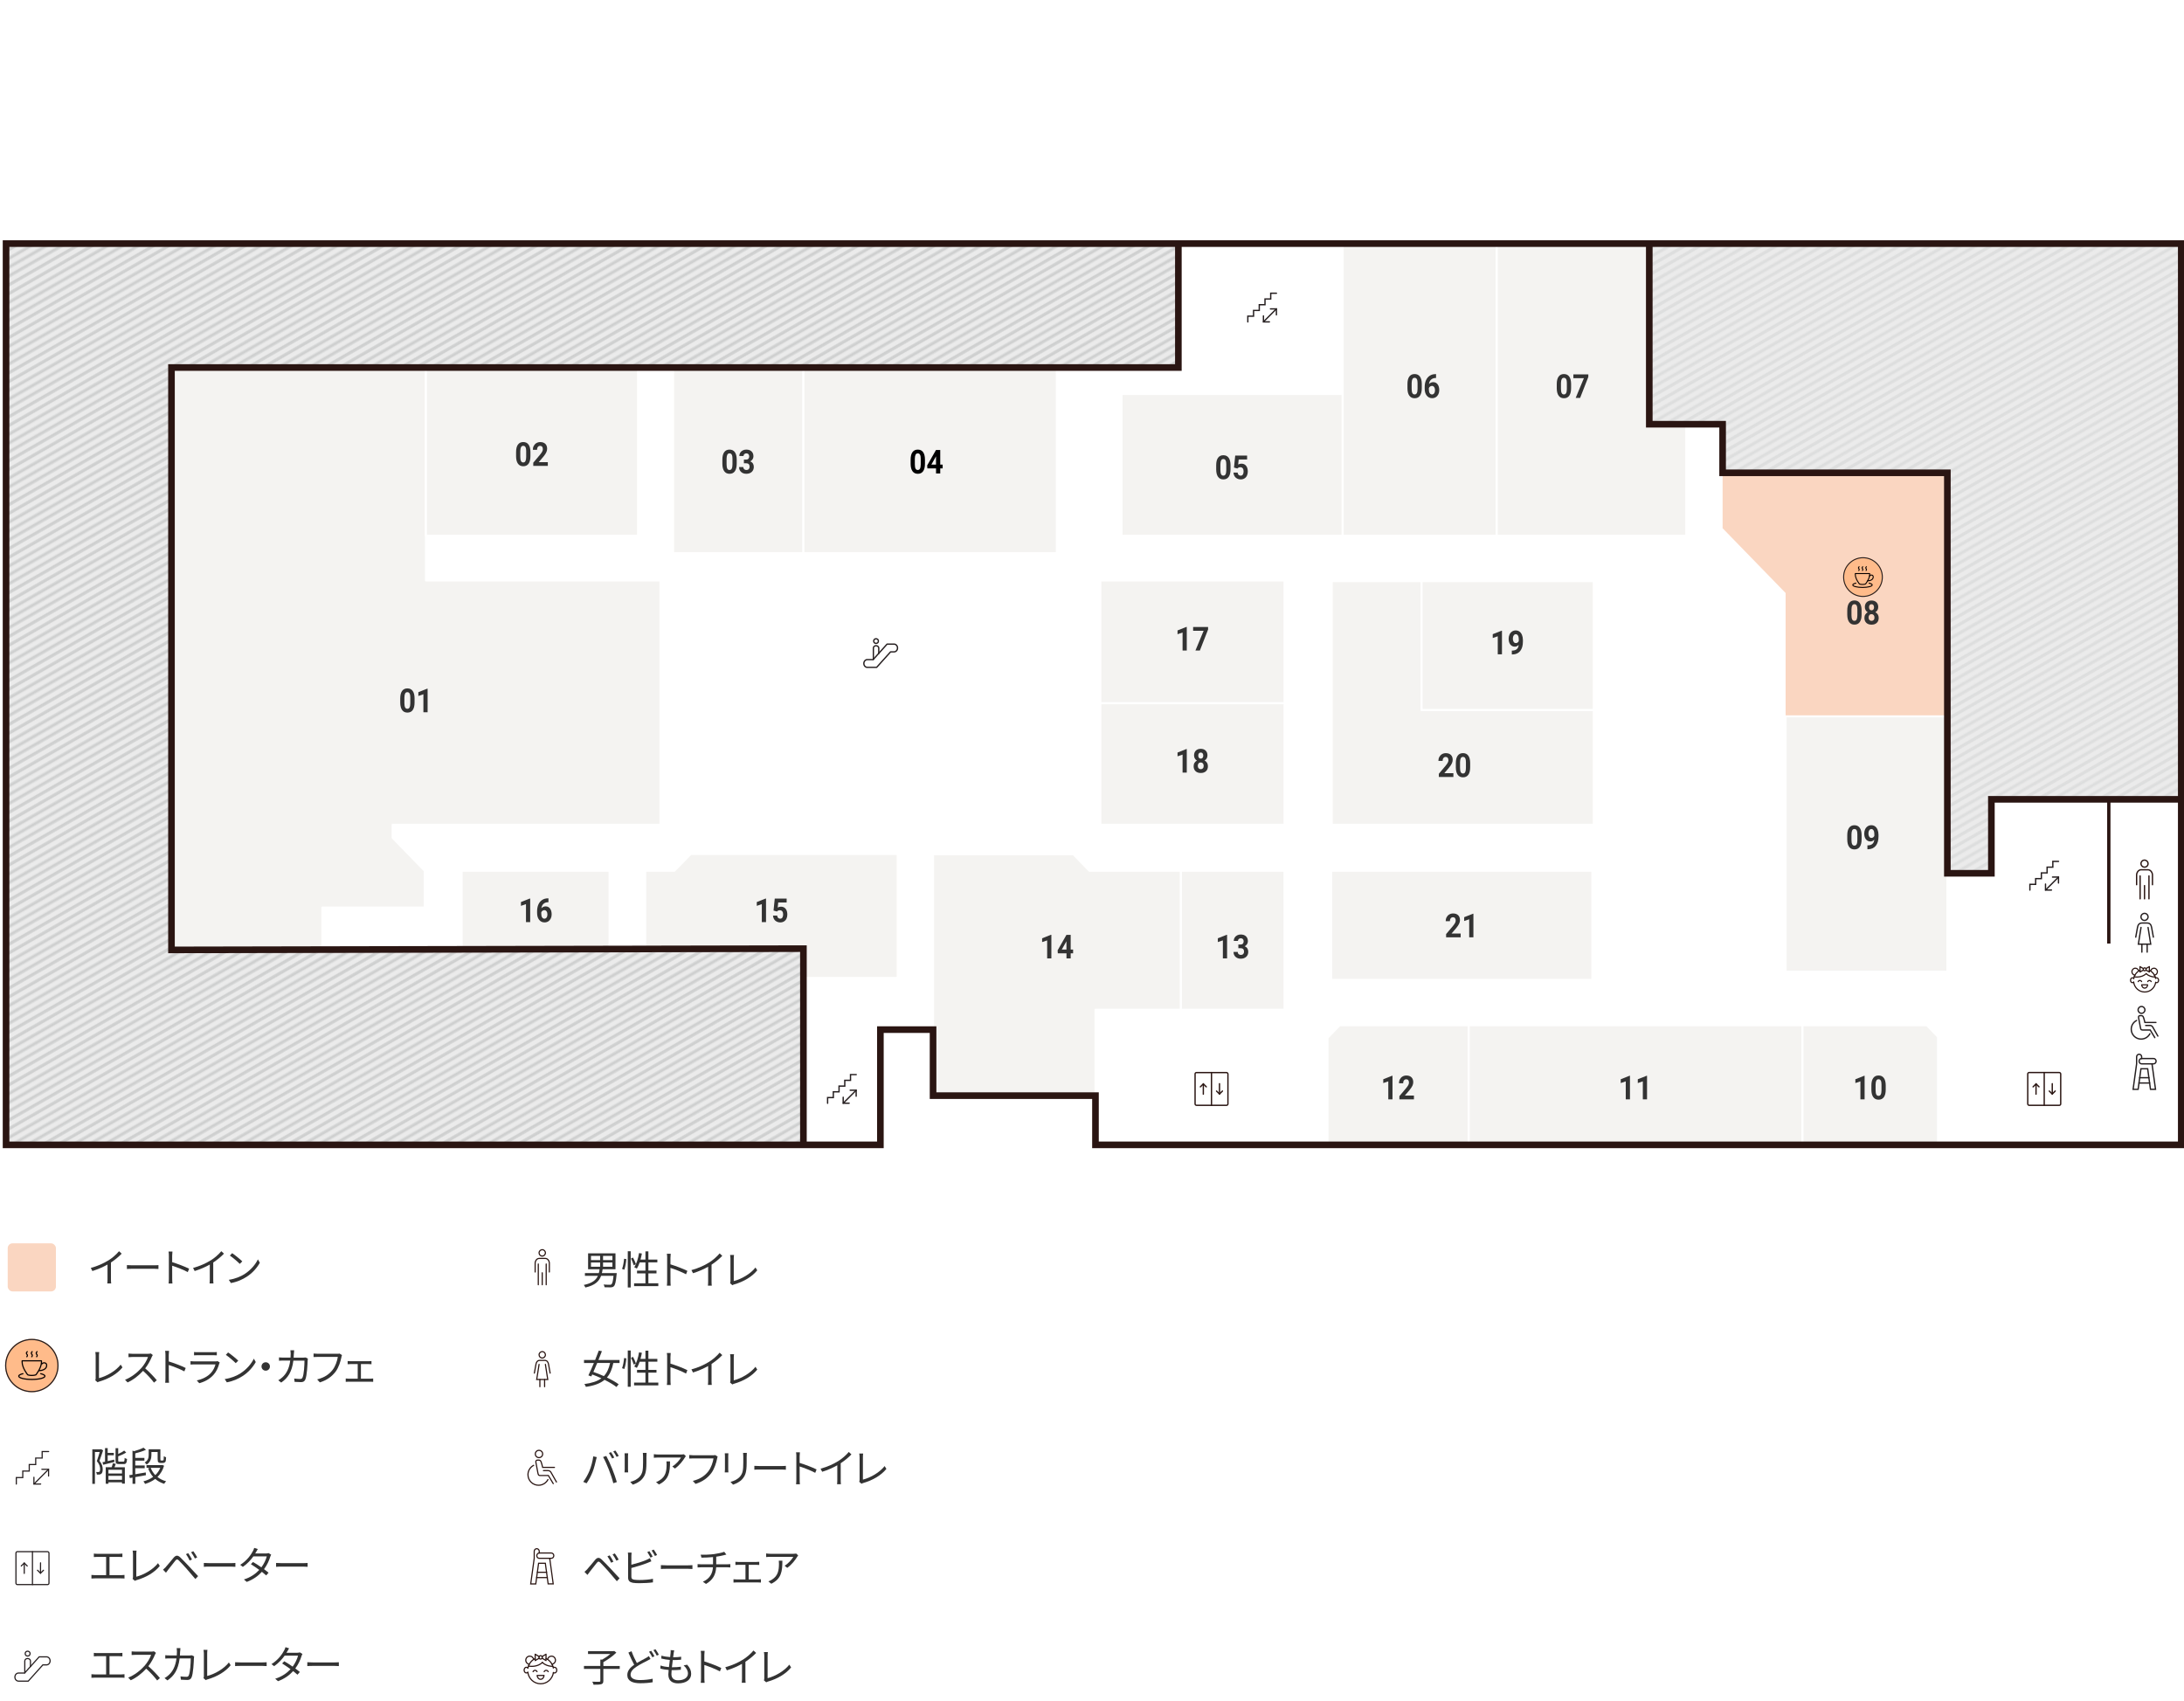 <?xml version="1.0" encoding="UTF-8"?>
<svg id="_3F" data-name="3F" xmlns="http://www.w3.org/2000/svg" version="1.1" xmlns:xlink="http://www.w3.org/1999/xlink" viewBox="0 0 660 514">
  <defs>
    <pattern id="_10_lpi_40_3" data-name="10 lpi 40% 3" x="0" y="0" width="72" height="72" patternTransform="translate(-85.23 -7008.65) rotate(-29.86) scale(.32) skewX(.28)" patternUnits="userSpaceOnUse" viewBox="0 0 72 72">
      <g>
        <rect width="72" height="72" fill="none" stroke-width="0"/>
        <g>
          <line x1="71.75" y1="68.4" x2="144.25" y2="68.4" fill="none" stroke="#b4b6b6" stroke-width="2.88"/>
          <line x1="71.75" y1="54" x2="144.25" y2="54" fill="none" stroke="#b4b6b6" stroke-width="2.88"/>
          <line x1="71.75" y1="39.6" x2="144.25" y2="39.6" fill="none" stroke="#b4b6b6" stroke-width="2.88"/>
          <line x1="71.75" y1="25.2" x2="144.25" y2="25.2" fill="none" stroke="#b4b6b6" stroke-width="2.88"/>
          <line x1="71.75" y1="10.8" x2="144.25" y2="10.8" fill="none" stroke="#b4b6b6" stroke-width="2.88"/>
          <line x1="71.75" y1="61.2" x2="144.25" y2="61.2" fill="none" stroke="#b4b6b6" stroke-width="2.88"/>
          <line x1="71.75" y1="46.8" x2="144.25" y2="46.8" fill="none" stroke="#b4b6b6" stroke-width="2.88"/>
          <line x1="71.75" y1="32.4" x2="144.25" y2="32.4" fill="none" stroke="#b4b6b6" stroke-width="2.88"/>
          <line x1="71.75" y1="18" x2="144.25" y2="18" fill="none" stroke="#b4b6b6" stroke-width="2.88"/>
          <line x1="71.75" y1="3.6" x2="144.25" y2="3.6" fill="none" stroke="#b4b6b6" stroke-width="2.88"/>
        </g>
        <g>
          <line x1="-.25" y1="68.4" x2="72.25" y2="68.4" fill="none" stroke="#b4b6b6" stroke-width="2.88"/>
          <line x1="-.25" y1="54" x2="72.25" y2="54" fill="none" stroke="#b4b6b6" stroke-width="2.88"/>
          <line x1="-.25" y1="39.6" x2="72.25" y2="39.6" fill="none" stroke="#b4b6b6" stroke-width="2.88"/>
          <line x1="-.25" y1="25.2" x2="72.25" y2="25.2" fill="none" stroke="#b4b6b6" stroke-width="2.88"/>
          <line x1="-.25" y1="10.8" x2="72.25" y2="10.8" fill="none" stroke="#b4b6b6" stroke-width="2.88"/>
          <line x1="-.25" y1="61.2" x2="72.25" y2="61.2" fill="none" stroke="#b4b6b6" stroke-width="2.88"/>
          <line x1="-.25" y1="46.8" x2="72.25" y2="46.8" fill="none" stroke="#b4b6b6" stroke-width="2.88"/>
          <line x1="-.25" y1="32.4" x2="72.25" y2="32.4" fill="none" stroke="#b4b6b6" stroke-width="2.88"/>
          <line x1="-.25" y1="18" x2="72.25" y2="18" fill="none" stroke="#b4b6b6" stroke-width="2.88"/>
          <line x1="-.25" y1="3.6" x2="72.25" y2="3.6" fill="none" stroke="#b4b6b6" stroke-width="2.88"/>
        </g>
        <g>
          <line x1="-72.25" y1="68.4" x2=".25" y2="68.4" fill="none" stroke="#b4b6b6" stroke-width="2.88"/>
          <line x1="-72.25" y1="54" x2=".25" y2="54" fill="none" stroke="#b4b6b6" stroke-width="2.88"/>
          <line x1="-72.25" y1="39.6" x2=".25" y2="39.6" fill="none" stroke="#b4b6b6" stroke-width="2.88"/>
          <line x1="-72.25" y1="25.2" x2=".25" y2="25.2" fill="none" stroke="#b4b6b6" stroke-width="2.88"/>
          <line x1="-72.25" y1="10.8" x2=".25" y2="10.8" fill="none" stroke="#b4b6b6" stroke-width="2.88"/>
          <line x1="-72.25" y1="61.2" x2=".25" y2="61.2" fill="none" stroke="#b4b6b6" stroke-width="2.88"/>
          <line x1="-72.25" y1="46.8" x2=".25" y2="46.8" fill="none" stroke="#b4b6b6" stroke-width="2.88"/>
          <line x1="-72.25" y1="32.4" x2=".25" y2="32.4" fill="none" stroke="#b4b6b6" stroke-width="2.88"/>
          <line x1="-72.25" y1="18" x2=".25" y2="18" fill="none" stroke="#b4b6b6" stroke-width="2.88"/>
          <line x1="-72.25" y1="3.6" x2=".25" y2="3.6" fill="none" stroke="#b4b6b6" stroke-width="2.88"/>
        </g>
      </g>
    </pattern>
  </defs>
  <polygon points="128.72 175.41 128.72 161.88 128.72 130.69 128.72 111.06 51.82 111.06 51.81 287.04 97.41 287.04 97.41 274.24 128.35 274.24 128.35 263.14 118.65 253.16 118.65 249.21 199.58 249.21 199.58 232.14 199.58 212.51 199.58 197.88 199.58 195.04 199.58 178.25 199.58 175.41 128.72 175.41" fill="#f4f3f1" stroke="#fff" stroke-linecap="round" stroke-linejoin="round" stroke-width=".6"/>
  <polygon points="329.22 263.14 324.37 258.15 281.98 258.15 281.98 311.13 281.98 331.08 331.05 331.08 331.05 328.82 331.05 305.11 356.87 305.11 356.87 263.14 329.22 263.14" fill="#f4f3f1" stroke="#fff" stroke-linecap="round" stroke-linejoin="round" stroke-width=".6"/>
  <rect x="1.83" y="73.61" width="657.34" height="272.34" fill="none" stroke="#fff" stroke-width="2.65"/>
  <polygon points="111.69 286.66 97.41 287.04 51.82 287.04 51.82 111.06 219.91 111.06 356.1 111.06 356.1 73.61 1.83 73.61 1.83 345.95 242.79 345.95 242.79 286.66 111.69 286.66" fill="none" stroke="#fff" stroke-width="1.79"/>
  <polygon points="520.57 128.19 520.57 142.87 588.49 142.87 588.49 263.89 601.79 263.89 601.79 241.54 659.17 241.54 659.17 73.61 498.41 73.61 498.41 128.19 520.57 128.19" fill="none" stroke="#fff" stroke-width="1.79"/>
  <polygon points="219.91 111.06 219.91 111.06 203.42 111.06 203.42 167.15 242.79 167.15 242.79 111.06 219.91 111.06" fill="#f4f3f1" stroke="#fff" stroke-linecap="round" stroke-linejoin="round" stroke-width=".6"/>
  <rect x="242.79" y="111.06" width="76.57" height="56.09" fill="#f4f3f1" stroke="#fff" stroke-linecap="round" stroke-linejoin="round" stroke-width=".6"/>
  <rect x="128.72" y="111.06" width="64.09" height="50.82" fill="#f4f3f1" stroke="#fff" stroke-linecap="round" stroke-linejoin="round" stroke-width=".6"/>
  <rect x="139.52" y="263.14" width="44.68" height="23.53" fill="#b0b0b0" stroke-width="0"/>
  <rect x="139.52" y="263.14" width="44.68" height="23.53" fill="#f4f3f1" stroke="#fff" stroke-linecap="round" stroke-linejoin="round" stroke-width=".6"/>
  <polygon points="271.27 258.06 208.74 258.06 203.79 263.14 195 263.14 195 286.67 242.79 286.67 242.79 295.51 271.27 295.51 271.27 258.06" fill="#f4f3f1" stroke="#fff" stroke-linecap="round" stroke-linejoin="round" stroke-width=".6"/>
  <rect x="443.84" y="309.82" width="52" height="36.14" fill="#d7d7d7" stroke-width="0"/>
  <rect x="443.84" y="309.82" width="52" height="36.14" fill="none" stroke="#fff" stroke-width="1.49"/>
  <polygon points="404.84 309.82 401.18 313.58 401.18 345.95 443.84 345.95 443.84 309.82 404.84 309.82" fill="#f4f3f1" stroke="#fff" stroke-linecap="round" stroke-linejoin="round" stroke-width=".6"/>
  <rect x="443.84" y="309.82" width="100.86" height="36.14" fill="#f4f3f1" stroke="#fff" stroke-linecap="round" stroke-linejoin="round" stroke-width=".6"/>
  <polygon points="585.65 313.29 582.27 309.81 544.7 309.81 544.7 345.95 585.65 345.95 585.65 313.29" fill="#f4f3f1" stroke="#fff" stroke-linecap="round" stroke-linejoin="round" stroke-width=".6"/>
  <polygon points="588.49 142.87 520.57 142.87 520.57 159.62 539.61 179.2 539.61 216.46 588.49 216.46 588.49 142.87" fill="#fad6c1" stroke-width="0"/>
  <polygon points="588.49 216.46 539.61 216.46 539.61 293.63 588.49 293.63 588.49 263.89 588.49 216.46" fill="#f4f3f1" stroke="#fff" stroke-linecap="round" stroke-linejoin="round" stroke-width=".6"/>
  <rect x="338.93" y="119.04" width="66.83" height="42.84" fill="#f4f3f1" stroke="#fff" stroke-linecap="round" stroke-linejoin="round" stroke-width=".6"/>
  <polygon points="509.58 128.19 498.41 128.19 498.41 73.61 452.26 73.61 452.26 161.88 509.58 161.88 509.58 128.19" fill="#f4f3f1" stroke="#fff" stroke-linecap="round" stroke-linejoin="round" stroke-width=".6"/>
  <polygon points="405.76 73.61 405.76 121.98 405.76 161.88 452.26 161.88 452.26 73.61 405.76 73.61" fill="#f4f3f1" stroke="#fff" stroke-linecap="round" stroke-linejoin="round" stroke-width=".6"/>
  <polygon points="388.17 263.14 356.87 263.14 356.87 305.11 388.18 305.11 388.17 263.14" fill="#f4f3f1" stroke="#fff" stroke-linecap="round" stroke-linejoin="round" stroke-width=".6"/>
  <polygon points="404.66 263.14 402.28 265.58 402.28 293.63 404.66 296.08 424.98 296.08 424.98 263.14 404.66 263.14" fill="#d7d7d7" stroke-width="0"/>
  <rect x="402.46" y="175.62" width="27.1" height="73.59" fill="none" stroke="#fff" stroke-width="1.49"/>
  <rect x="429.56" y="175.62" width="52.07" height="38.96" fill="#f4f3f1" stroke="#fff" stroke-linecap="round" stroke-linejoin="round" stroke-width=".6"/>
  <polygon points="402.46 249.21 481.63 249.21 481.63 214.58 429.56 214.58 429.56 175.61 402.46 175.61 402.46 249.21" fill="#f4f3f1" stroke="#fff" stroke-linecap="round" stroke-linejoin="round" stroke-width=".6"/>
  <rect x="332.52" y="175.41" width="55.66" height="37.1" fill="#f4f3f1" stroke="#fff" stroke-linecap="round" stroke-linejoin="round" stroke-width=".6"/>
  <polygon points="332.52 212.51 332.52 246.76 335.15 249.21 385.8 249.21 388.17 246.77 388.17 212.51 332.52 212.51" fill="#d7d7d7" stroke-width="0"/>
  <rect x="332.52" y="212.51" width="55.66" height="36.7" fill="#f4f3f1" stroke="#fff" stroke-linecap="round" stroke-linejoin="round" stroke-width=".6"/>
  <line x1="637.28" y1="241.54" x2="658.86" y2="241.54" fill="none" stroke="#999" stroke-width="1.39"/>
  <path d="M264.33,194.54c.32,0,.57-.26.57-.59s-.26-.59-.57-.59-.57.26-.57.59.26.59.57.59" fill="#fff" stroke-width="0"/>
  <polygon points="111.69 286.66 97.41 287.04 51.82 287.04 51.82 111.06 219.91 111.06 356.1 111.06 356.1 73.61 1.83 73.61 1.83 345.95 242.79 345.95 242.79 286.66 111.69 286.66" fill="#ebebeb" stroke-width="0"/>
  <polygon points="520.57 128.19 520.57 142.87 588.49 142.87 588.49 263.89 601.79 263.89 601.79 241.54 659.17 241.54 659.17 73.61 498.41 73.61 498.41 128.19 520.57 128.19" fill="#ebebeb" stroke-width="0"/>
  <polygon points="111.69 286.66 97.41 287.04 51.82 287.04 51.82 111.06 219.91 111.06 356.1 111.06 356.1 73.61 1.83 73.61 1.83 345.95 242.79 345.95 242.79 286.66 111.69 286.66" fill="url(#_10_lpi_40_3)" opacity=".5" stroke-width="0"/>
  <polygon points="520.57 128.19 520.57 142.87 588.49 142.87 588.49 263.89 601.79 263.89 601.79 241.54 659.17 241.54 659.17 73.61 498.41 73.61 498.41 128.19 520.57 128.19" fill="url(#_10_lpi_40_3)" opacity=".5" stroke-width="0"/>
  <polyline points="242.79 345.95 242.79 286.66 51.82 287.04 51.82 111.06 219.91 111.06 356.1 111.06 356.1 73.61" fill="none" stroke="#2a1512" stroke-width="2"/>
  <polygon points="266.05 311.13 281.97 311.13 281.97 331.08 331.05 331.08 331.05 345.95 659.17 345.95 659.17 73.61 1.83 73.61 1.83 345.95 266.05 345.95 266.05 311.13" fill="none" stroke="#2a1512" stroke-width="2"/>
  <polyline points="637.28 285.12 637.28 241.54 601.79 241.54 601.79 263.06" fill="none" stroke="#2a1512"/>
  <polyline points="498.41 73.61 498.41 128.19 520.57 128.19 520.57 142.87 588.49 142.87 588.49 263.89 601.79 263.89 601.79 241.54 659.17 241.54" fill="none" stroke="#2a1512" stroke-width="2"/>
  <g>
    <rect x="361.15" y="324.11" width="9.93" height="9.89" rx=".42" ry=".42" fill="none" stroke="#2a1512" stroke-linecap="round" stroke-miterlimit="10" stroke-width=".4"/>
    <line x1="366.11" y1="324.11" x2="366.11" y2="334" fill="none" stroke="#2a1512" stroke-linecap="round" stroke-miterlimit="10" stroke-width=".4"/>
    <g>
      <line x1="368.53" y1="327.47" x2="368.53" y2="330.58" fill="none" stroke="#2a1512" stroke-linecap="round" stroke-miterlimit="10" stroke-width=".4"/>
      <polyline points="369.42 329.69 368.53 330.58 367.64 329.7" fill="none" stroke="#2a1512" stroke-linecap="round" stroke-miterlimit="10" stroke-width=".4"/>
    </g>
    <g>
      <line x1="363.64" y1="330.64" x2="363.65" y2="327.53" fill="none" stroke="#2a1512" stroke-linecap="round" stroke-miterlimit="10" stroke-width=".4"/>
      <polyline points="362.75 328.42 363.65 327.53 364.54 328.42" fill="none" stroke="#2a1512" stroke-linecap="round" stroke-miterlimit="10" stroke-width=".4"/>
    </g>
  </g>
  <g>
    <path d="M125.28,212.29c0,.98-.18,1.73-.55,2.26s-.9.78-1.61.78-1.23-.26-1.6-.77-.56-1.24-.57-2.2v-1.31c0-.99.18-1.75.56-2.26.37-.51.9-.77,1.6-.77s1.23.25,1.6.76c.37.51.56,1.24.57,2.19v1.31ZM124,210.85c0-.59-.07-1.02-.22-1.29-.14-.27-.37-.4-.68-.4s-.52.13-.66.38c-.14.26-.22.66-.23,1.2v1.73c0,.58.07,1.01.21,1.29.14.28.37.42.68.42s.53-.14.67-.41.21-.68.22-1.24v-1.69Z" fill="#333" stroke-width="0"/>
    <path d="M129.22,215.23h-1.27v-5.44l-1.52.52v-1.15l2.65-1.05h.14v7.12Z" fill="#333" stroke-width="0"/>
  </g>
  <g>
    <path d="M160.29,137.85c0,.98-.18,1.74-.55,2.26-.37.52-.9.78-1.61.78s-1.23-.26-1.6-.77c-.37-.51-.56-1.24-.57-2.2v-1.31c0-.99.18-1.75.56-2.26.37-.51.9-.77,1.6-.77s1.23.25,1.6.76c.37.51.56,1.24.57,2.19v1.31ZM159.02,136.41c0-.59-.07-1.02-.22-1.29-.14-.27-.37-.4-.68-.4s-.52.13-.66.38c-.14.26-.22.66-.23,1.2v1.73c0,.58.07,1.01.21,1.29.14.28.37.42.68.42s.53-.13.67-.41.21-.68.22-1.24v-1.69Z" fill="#333" stroke-width="0"/>
    <path d="M165.53,140.79h-4.38v-.97l2.07-2.45c.28-.34.49-.65.63-.9.14-.26.2-.5.2-.73,0-.32-.07-.56-.21-.74-.14-.18-.35-.27-.62-.27-.29,0-.51.11-.68.33-.17.22-.25.51-.25.87h-1.27c0-.43.09-.83.28-1.19.19-.36.45-.64.79-.84.34-.2.73-.31,1.16-.31.66,0,1.17.18,1.54.53.36.35.55.85.55,1.49,0,.35-.08.71-.25,1.07-.16.36-.45.79-.84,1.27l-1.45,1.7h2.75v1.14Z" fill="#333" stroke-width="0"/>
  </g>
  <g>
    <path d="M160.22,278.65h-1.27v-5.44l-1.52.52v-1.15l2.65-1.05h.14v7.12Z" fill="#333" stroke-width="0"/>
    <path d="M165.74,271.47v1.16h-.12c-.58,0-1.04.18-1.39.5-.35.32-.56.77-.63,1.34.34-.38.77-.58,1.29-.58.56,0,1,.22,1.33.66.33.44.49,1.03.49,1.75,0,.46-.09.88-.27,1.25-.18.37-.44.67-.76.87-.33.21-.7.31-1.12.31-.67,0-1.22-.26-1.63-.78-.42-.52-.62-1.22-.62-2.08v-.51c0-.77.13-1.45.39-2.04.26-.59.64-1.05,1.13-1.37.49-.32,1.06-.49,1.71-.49h.21ZM164.5,275.03c-.21,0-.39.06-.56.18-.17.12-.29.28-.37.47v.43c0,.47.08.84.25,1.1.17.26.4.4.7.4.27,0,.49-.12.66-.36.17-.24.25-.55.25-.93s-.09-.7-.26-.94-.4-.36-.69-.36Z" fill="#333" stroke-width="0"/>
  </g>
  <g>
    <path d="M231.49,278.65h-1.27v-5.44l-1.52.52v-1.15l2.65-1.05h.14v7.12Z" fill="#333" stroke-width="0"/>
    <path d="M233.76,275.15l.37-3.61h3.59v1.18h-2.54l-.16,1.53c.3-.18.62-.27.96-.27.61,0,1.09.21,1.43.63s.52,1.01.52,1.76c0,.46-.09.87-.26,1.23-.17.36-.42.64-.75.84s-.71.3-1.15.3c-.39,0-.75-.09-1.08-.26-.33-.17-.59-.42-.78-.73-.19-.32-.29-.68-.31-1.08h1.26c.03.3.12.53.28.69.16.16.37.25.63.25.29,0,.51-.11.66-.34s.23-.55.23-.97-.09-.71-.27-.93-.43-.32-.76-.32c-.3,0-.55.09-.73.26l-.12.13-1.01-.28Z" fill="#333" stroke-width="0"/>
  </g>
  <g>
    <path d="M317.72,289.6h-1.27v-5.44l-1.52.52v-1.15l2.65-1.05h.14v7.12Z" fill="#333" stroke-width="0"/>
    <path d="M323.56,286.93h.73v1.14h-.73v1.54h-1.27v-1.54h-2.62l-.06-.89,2.67-4.68h1.28v4.43ZM320.87,286.93h1.41v-2.51l-.08.16-1.33,2.35Z" fill="#333" stroke-width="0"/>
  </g>
  <g>
    <path d="M370.82,289.6h-1.27v-5.44l-1.52.52v-1.15l2.65-1.05h.14v7.12Z" fill="#333" stroke-width="0"/>
    <path d="M374.2,285.42h.68c.32,0,.56-.09.72-.27s.23-.42.23-.71-.08-.51-.23-.67c-.15-.16-.37-.24-.63-.24-.24,0-.45.07-.61.22-.17.15-.25.34-.25.58h-1.27c0-.37.09-.7.27-1,.18-.29.43-.52.76-.69.32-.17.68-.25,1.07-.25.68,0,1.21.18,1.59.54.38.36.58.86.58,1.49,0,.33-.09.62-.27.9-.18.27-.41.48-.7.63.36.14.63.36.81.64.18.29.27.62.27,1.02,0,.63-.21,1.14-.62,1.52-.42.38-.96.57-1.65.57-.64,0-1.16-.19-1.57-.56-.41-.37-.61-.87-.61-1.48h1.27c0,.27.09.49.27.65.18.17.4.25.67.25.3,0,.54-.09.71-.27.17-.18.26-.41.26-.71,0-.71-.35-1.06-1.05-1.06h-.67v-1.1Z" fill="#333" stroke-width="0"/>
  </g>
  <g>
    <path d="M420.81,332.2h-1.27v-5.44l-1.52.52v-1.15l2.65-1.05h.14v7.12Z" fill="#333" stroke-width="0"/>
    <path d="M427.27,332.2h-4.38v-.97l2.07-2.45c.28-.34.49-.65.63-.9.14-.26.2-.5.2-.73,0-.32-.07-.56-.21-.74-.14-.18-.35-.27-.62-.27-.29,0-.51.11-.68.33-.17.22-.25.51-.25.87h-1.27c0-.43.09-.83.28-1.19.19-.36.45-.64.79-.84.34-.2.73-.31,1.16-.31.66,0,1.17.18,1.54.53.36.35.55.85.55,1.49,0,.35-.08.71-.25,1.07s-.45.79-.84,1.27l-1.45,1.7h2.75v1.14Z" fill="#333" stroke-width="0"/>
  </g>
  <g>
    <path d="M492.57,332.2h-1.27v-5.44l-1.52.52v-1.15l2.65-1.05h.14v7.12Z" fill="#333" stroke-width="0"/>
    <path d="M497.73,332.2h-1.27v-5.44l-1.52.52v-1.15l2.65-1.05h.14v7.12Z" fill="#333" stroke-width="0"/>
  </g>
  <g>
    <path d="M563.48,332.2h-1.27v-5.44l-1.52.52v-1.15l2.65-1.05h.14v7.12Z" fill="#333" stroke-width="0"/>
    <path d="M569.86,329.26c0,.98-.18,1.73-.55,2.26-.37.52-.9.78-1.61.78s-1.23-.26-1.6-.77c-.37-.51-.56-1.24-.57-2.2v-1.31c0-.99.18-1.75.56-2.26.37-.51.9-.77,1.6-.77s1.23.25,1.6.76.56,1.24.57,2.2v1.31ZM568.59,327.82c0-.59-.07-1.02-.22-1.29-.14-.27-.37-.4-.68-.4s-.52.13-.66.38c-.14.26-.22.66-.23,1.2v1.73c0,.58.07,1.01.21,1.29.14.28.37.42.68.42s.53-.14.67-.41.21-.68.22-1.24v-1.69Z" fill="#333" stroke-width="0"/>
  </g>
  <g>
    <path d="M562.57,253.64c0,.98-.18,1.74-.55,2.26-.37.52-.9.78-1.61.78s-1.23-.26-1.6-.77c-.37-.51-.56-1.24-.57-2.2v-1.31c0-.99.18-1.75.56-2.26.37-.51.9-.77,1.6-.77s1.23.25,1.6.76c.37.51.56,1.24.57,2.19v1.31ZM561.3,252.2c0-.59-.07-1.02-.22-1.29-.14-.27-.37-.4-.68-.4s-.52.13-.66.38c-.14.26-.22.66-.23,1.2v1.73c0,.58.07,1.01.21,1.29.14.28.37.42.68.42s.53-.14.67-.41c.14-.27.21-.68.22-1.24v-1.69Z" fill="#333" stroke-width="0"/>
    <path d="M566.4,253.73c-.33.36-.72.54-1.16.54-.57,0-1.02-.22-1.36-.65-.34-.43-.51-1.01-.51-1.75,0-.47.09-.89.27-1.28.18-.39.44-.69.77-.91.33-.22.7-.32,1.11-.32s.8.12,1.12.35c.33.23.58.57.76,1.01s.27.94.28,1.51v.52c0,1.19-.27,2.12-.79,2.79-.53.68-1.28,1.04-2.25,1.08h-.31s0-1.17,0-1.17h.28c1.1-.06,1.7-.64,1.79-1.73ZM565.55,253.2c.21,0,.38-.06.53-.18.15-.12.26-.26.34-.42v-.58c0-.48-.08-.85-.25-1.11-.17-.26-.38-.4-.66-.4-.25,0-.46.13-.63.39s-.25.58-.25.97.08.71.24.95c.16.25.38.37.67.37Z" fill="#333" stroke-width="0"/>
  </g>
  <g>
    <path d="M474.78,117.3c0,.98-.18,1.73-.55,2.26s-.9.78-1.61.78-1.23-.26-1.6-.77-.56-1.24-.57-2.2v-1.31c0-.99.18-1.75.56-2.26.37-.51.9-.77,1.6-.77s1.23.25,1.6.76c.37.51.56,1.24.57,2.19v1.31ZM473.51,115.86c0-.59-.07-1.02-.22-1.29-.14-.27-.37-.4-.68-.4s-.52.13-.66.38c-.14.26-.22.66-.23,1.2v1.73c0,.58.07,1.01.21,1.29.14.28.37.42.68.42s.53-.14.67-.41.21-.68.22-1.24v-1.69Z" fill="#333" stroke-width="0"/>
    <path d="M479.98,113.92l-2.47,6.32h-1.34l2.48-5.97h-3.18v-1.14h4.52v.79Z" fill="#333" stroke-width="0"/>
  </g>
  <g>
    <path d="M429.66,117.3c0,.98-.18,1.73-.55,2.26s-.9.78-1.61.78-1.23-.26-1.6-.77-.56-1.24-.57-2.2v-1.31c0-.99.18-1.75.56-2.26.37-.51.9-.77,1.6-.77s1.23.25,1.6.76c.37.51.56,1.24.57,2.19v1.31ZM428.39,115.86c0-.59-.07-1.02-.22-1.29-.14-.27-.37-.4-.68-.4s-.52.13-.66.38c-.14.26-.22.66-.23,1.2v1.73c0,.58.07,1.01.21,1.29.14.28.37.42.68.42s.53-.14.67-.41.21-.68.22-1.24v-1.69Z" fill="#333" stroke-width="0"/>
    <path d="M433.97,113.06v1.16h-.12c-.58,0-1.04.18-1.39.5-.35.32-.56.77-.63,1.34.34-.38.77-.58,1.29-.58.56,0,1,.22,1.33.66.33.44.49,1.03.49,1.75,0,.46-.09.88-.27,1.25-.18.37-.44.67-.76.87-.33.21-.7.31-1.12.31-.67,0-1.22-.26-1.63-.78-.42-.52-.62-1.22-.62-2.08v-.51c0-.77.13-1.45.39-2.04.26-.59.64-1.05,1.13-1.37.49-.32,1.06-.49,1.71-.49h.21ZM432.73,116.62c-.21,0-.39.06-.56.18-.17.12-.29.27-.37.47v.43c0,.47.08.84.25,1.1.17.26.4.4.7.4.27,0,.49-.12.66-.36.17-.24.25-.55.25-.93s-.09-.7-.26-.94-.4-.36-.69-.36Z" fill="#333" stroke-width="0"/>
  </g>
  <g>
    <path d="M371.86,141.83c0,.98-.18,1.73-.55,2.26-.37.52-.9.78-1.61.78s-1.23-.26-1.6-.77c-.37-.51-.56-1.24-.57-2.2v-1.31c0-.99.18-1.75.56-2.26.37-.51.9-.77,1.6-.77s1.23.25,1.6.76.56,1.24.57,2.19v1.31ZM370.59,140.4c0-.59-.07-1.02-.22-1.29-.14-.27-.37-.4-.68-.4s-.52.13-.66.38c-.14.26-.22.66-.23,1.2v1.73c0,.58.07,1.01.21,1.29.14.28.37.42.68.42s.53-.14.67-.41.21-.68.22-1.24v-1.69Z" fill="#333" stroke-width="0"/>
    <path d="M372.91,141.28l.37-3.61h3.59v1.18h-2.54l-.16,1.53c.3-.18.62-.27.96-.27.61,0,1.09.21,1.43.63s.52,1.01.52,1.76c0,.46-.09.87-.26,1.23-.17.36-.42.64-.75.84s-.71.3-1.15.3c-.39,0-.75-.09-1.08-.26-.33-.17-.59-.42-.78-.73-.19-.32-.29-.68-.31-1.08h1.26c.03.3.12.53.28.69.16.16.37.25.63.25.29,0,.51-.11.66-.34s.23-.55.23-.97-.09-.71-.27-.93-.43-.32-.76-.32c-.3,0-.55.09-.73.26l-.12.13-1.01-.28Z" fill="#333" stroke-width="0"/>
  </g>
  <g>
    <path d="M358.64,196.57h-1.27v-5.44l-1.52.52v-1.15l2.65-1.05h.14v7.12Z" fill="#333" stroke-width="0"/>
    <path d="M365.07,190.25l-2.47,6.32h-1.34l2.48-5.97h-3.18v-1.14h4.52v.79Z" fill="#333" stroke-width="0"/>
  </g>
  <g>
    <path d="M439.19,234.79h-4.38v-.97l2.07-2.45c.28-.34.49-.65.63-.9.14-.26.2-.5.2-.73,0-.32-.07-.56-.21-.74-.14-.18-.35-.27-.62-.27-.29,0-.51.11-.68.33-.17.22-.25.51-.25.87h-1.27c0-.43.09-.83.28-1.19.19-.36.45-.64.79-.84.34-.2.73-.31,1.16-.31.66,0,1.17.18,1.54.53.36.35.55.85.55,1.49,0,.35-.08.71-.25,1.07-.16.36-.45.79-.84,1.27l-1.45,1.7h2.75v1.14Z" fill="#333" stroke-width="0"/>
    <path d="M444.28,231.85c0,.98-.18,1.74-.55,2.26-.37.52-.9.78-1.61.78s-1.23-.26-1.6-.77c-.37-.51-.56-1.24-.57-2.2v-1.31c0-.99.18-1.75.56-2.26.37-.51.9-.77,1.6-.77s1.23.25,1.6.76c.37.51.56,1.24.57,2.19v1.31ZM443.01,230.41c0-.59-.07-1.02-.22-1.29-.14-.27-.37-.4-.68-.4s-.52.13-.66.38c-.14.26-.22.66-.23,1.2v1.73c0,.58.07,1.01.21,1.29.14.28.37.42.68.42s.53-.13.67-.41.21-.68.22-1.24v-1.69Z" fill="#333" stroke-width="0"/>
  </g>
  <g>
    <path d="M453.89,197.71h-1.27v-5.44l-1.52.52v-1.15l2.65-1.05h.14v7.12Z" fill="#333" stroke-width="0"/>
    <path d="M458.94,194.87c-.33.36-.72.54-1.16.54-.57,0-1.02-.22-1.36-.65s-.51-1.01-.51-1.75c0-.47.09-.89.27-1.28.18-.39.44-.69.77-.91.33-.22.7-.32,1.11-.32s.8.12,1.12.35c.33.23.58.57.76,1.01s.27.94.28,1.51v.52c0,1.18-.27,2.12-.79,2.79-.53.68-1.28,1.04-2.25,1.08h-.31s0-1.17,0-1.17h.28c1.1-.06,1.7-.64,1.79-1.73ZM458.1,194.33c.21,0,.38-.06.53-.18.15-.12.26-.26.34-.42v-.58c0-.48-.08-.85-.25-1.11-.17-.26-.38-.4-.66-.4-.25,0-.46.13-.63.39s-.25.58-.25.97.08.71.24.95c.16.25.38.37.67.37Z" fill="#333" stroke-width="0"/>
  </g>
  <g>
    <path d="M358.64,233.47h-1.27v-5.44l-1.52.52v-1.15l2.65-1.05h.14v7.12Z" fill="#333" stroke-width="0"/>
    <path d="M364.89,228.25c0,.35-.08.65-.23.92-.16.27-.37.48-.64.64.31.17.56.39.74.69s.27.63.27,1.03c0,.63-.19,1.13-.58,1.5s-.91.55-1.58.55-1.19-.18-1.58-.55c-.39-.37-.58-.87-.58-1.49,0-.39.09-.74.27-1.03s.43-.52.73-.68c-.27-.16-.49-.37-.64-.64-.15-.27-.23-.57-.23-.92,0-.61.18-1.09.54-1.45s.86-.54,1.48-.54,1.11.18,1.48.53c.36.36.55.84.55,1.45ZM363.75,231.42c0-.31-.08-.56-.24-.74s-.38-.28-.65-.28-.49.09-.65.28c-.16.18-.24.43-.24.74s.08.55.24.73.38.28.66.28.49-.09.65-.27c.16-.18.23-.43.23-.74ZM363.62,228.32c0-.28-.07-.5-.2-.67s-.32-.25-.56-.25-.42.08-.55.24c-.13.16-.2.39-.2.67s.07.51.2.68c.13.17.32.26.56.26s.43-.09.56-.26c.13-.17.2-.4.2-.68Z" fill="#333" stroke-width="0"/>
  </g>
  <g>
    <path d="M279.52,140.13c0,.98-.18,1.73-.55,2.26s-.9.78-1.61.78-1.23-.26-1.6-.77-.56-1.24-.57-2.2v-1.31c0-.99.18-1.75.56-2.26.37-.51.9-.77,1.6-.77s1.23.25,1.6.76c.37.51.56,1.24.57,2.19v1.31ZM278.25,138.69c0-.59-.07-1.02-.22-1.29-.14-.27-.37-.4-.68-.4s-.52.13-.66.38c-.14.26-.22.66-.23,1.2v1.73c0,.58.07,1.01.21,1.29.14.28.37.42.68.42s.53-.14.67-.41.21-.68.22-1.24v-1.69Z" fill="#000" stroke-width="0"/>
    <path d="M284.14,140.4h.73v1.14h-.73v1.54h-1.27v-1.54h-2.62l-.06-.89,2.67-4.68h1.28v4.43ZM281.45,140.4h1.41v-2.51l-.08.16-1.33,2.35Z" fill="#000" stroke-width="0"/>
  </g>
  <g>
    <path d="M222.63,140.13c0,.98-.18,1.73-.55,2.26s-.9.78-1.61.78-1.23-.26-1.6-.77-.56-1.24-.57-2.2v-1.31c0-.99.18-1.75.56-2.26.37-.51.9-.77,1.6-.77s1.23.25,1.6.76c.37.51.56,1.24.57,2.19v1.31ZM221.36,138.69c0-.59-.07-1.02-.22-1.29-.14-.27-.37-.4-.68-.4s-.52.13-.66.38c-.14.26-.22.66-.23,1.2v1.73c0,.58.07,1.01.21,1.29.14.28.37.42.68.42s.53-.14.67-.41.21-.68.22-1.24v-1.69Z" fill="#333" stroke-width="0"/>
    <path d="M224.78,138.89h.68c.32,0,.56-.09.72-.27s.23-.42.23-.71-.08-.51-.23-.67c-.15-.16-.37-.24-.63-.24-.24,0-.45.07-.61.22-.17.15-.25.34-.25.58h-1.27c0-.37.09-.7.27-1,.18-.29.43-.52.76-.69.32-.17.68-.25,1.07-.25.68,0,1.21.18,1.59.54.38.36.58.86.58,1.49,0,.33-.09.62-.27.9-.18.27-.41.48-.7.63.36.14.63.36.81.64.18.29.27.62.27,1.02,0,.63-.21,1.14-.62,1.52-.42.38-.96.57-1.65.57-.64,0-1.16-.19-1.57-.56-.41-.37-.61-.87-.61-1.48h1.27c0,.27.09.48.27.65.18.17.4.25.67.25.3,0,.54-.09.71-.27.17-.18.26-.41.26-.71,0-.71-.35-1.06-1.05-1.06h-.67v-1.1Z" fill="#333" stroke-width="0"/>
  </g>
  <g>
    <line x1="646.74" y1="264.69" x2="646.74" y2="271.6" fill="none" stroke="#2a1512" stroke-linecap="round" stroke-miterlimit="10" stroke-width=".4"/>
    <line x1="649.41" y1="264.69" x2="649.41" y2="271.6" fill="none" stroke="#2a1512" stroke-linecap="round" stroke-miterlimit="10" stroke-width=".4"/>
    <line x1="648.07" y1="267.61" x2="648.07" y2="271.6" fill="none" stroke="#2a1512" stroke-linecap="round" stroke-miterlimit="10" stroke-width=".4"/>
    <path d="M650.47,267.34v-2.92c0-.78-.58-1.59-1.33-1.59h-2.13c-.75,0-1.33.81-1.33,1.59v2.92" fill="none" stroke="#2a1512" stroke-linecap="round" stroke-miterlimit="10" stroke-width=".4"/>
    <path d="M649.14,260.98c0,.59-.49,1.06-1.08,1.05-.59,0-1.06-.49-1.06-1.07s.49-1.06,1.08-1.05,1.06.49,1.06,1.07Z" fill="none" stroke="#2a1512" stroke-linecap="round" stroke-miterlimit="10" stroke-width=".4"/>
  </g>
  <g>
    <path d="M648.42,309.87h1.32c.32,0,.62.17.79.45l1.57,2.76" fill="none" stroke="#251f20" stroke-linecap="round" stroke-miterlimit="10" stroke-width=".4"/>
    <path d="M651.17,313.54l-1.38-2.29h-2.3c-.58,0-.56-.33-.69-.92-.13-.59-.48-2.43-.53-2.82-.06-.43.12-.61.53-.61h.23c.67,0,.7.49.92,1.15l.23.92h3.33" fill="none" stroke="#251f20" stroke-linecap="round" stroke-miterlimit="10" stroke-width=".4"/>
    <path d="M648.19,305.18c0,.57-.47,1.03-1.04,1.02-.57,0-1.03-.47-1.02-1.04,0-.57.47-1.03,1.04-1.02.57,0,1.03.47,1.02,1.04Z" fill="none" stroke="#251f20" stroke-linecap="round" stroke-miterlimit="10" stroke-width=".4"/>
    <path d="M649.69,312.39c-.5.95-1.5,1.6-2.65,1.6-1.65,0-2.98-1.33-2.98-2.98,0-1.15.65-2.15,1.61-2.64" fill="none" stroke="#251f20" stroke-linecap="round" stroke-miterlimit="10" stroke-width=".4"/>
  </g>
  <g>
    <path d="M650.74,283.18s-.38-2.11-.53-2.93c-.13-.71-.45-1.33-1.33-1.33h-1.6c-.88,0-1.2.62-1.33,1.33-.15.82-.53,2.93-.53,2.93" fill="none" stroke="#251f20" stroke-linecap="round" stroke-miterlimit="10" stroke-width=".4"/>
    <polyline points="649.14 280.26 649.94 285.31 648.07 285.31 646.21 285.31 647.01 280.26" fill="none" stroke="#251f20" stroke-linecap="round" stroke-miterlimit="10" stroke-width=".4"/>
    <line x1="647.27" y1="285.31" x2="647.27" y2="287.71" fill="none" stroke="#251f20" stroke-linecap="round" stroke-miterlimit="10" stroke-width=".4"/>
    <line x1="648.87" y1="285.31" x2="648.87" y2="287.71" fill="none" stroke="#251f20" stroke-linecap="round" stroke-miterlimit="10" stroke-width=".4"/>
    <path d="M649.14,277.07c0,.59-.49,1.06-1.08,1.06s-1.06-.49-1.06-1.07c0-.59.49-1.06,1.08-1.06.59,0,1.06.49,1.06,1.07Z" fill="none" stroke="#251f20" stroke-linecap="round" stroke-miterlimit="10" stroke-width=".4"/>
  </g>
  <g>
    <path d="M644.81,295.69c.03-.18.08-.36.14-.53.06-.17.13-.33.21-.48.27-.51.67-.94,1.15-1.26.12-.08.25-.15.38-.21" fill="none" stroke="#2a1512" stroke-linecap="round" stroke-linejoin="round" stroke-width=".35"/>
    <path d="M649.52,293.2c.14.07.28.15.41.23.48.31.87.74,1.14,1.25.1.18.18.37.24.56.04.12.07.24.1.37" fill="none" stroke="#2a1512" stroke-linecap="round" stroke-linejoin="round" stroke-width=".35"/>
    <path d="M644.79,296.78c.22,1.68,1.63,2.98,3.33,2.98s3.07-1.26,3.32-2.91" fill="none" stroke="#2a1512" stroke-linecap="round" stroke-linejoin="round" stroke-width=".35"/>
    <path d="M649.92,293.42c.1-.48.51-.85,1.01-.85.57,0,1.03.47,1.03,1.06,0,.54-.39.98-.9,1.05" fill="none" stroke="#2a1512" stroke-linecap="round" stroke-linejoin="round" stroke-width=".35"/>
    <path d="M646.3,293.42c-.09-.48-.51-.85-1.01-.85-.57,0-1.03.47-1.03,1.06,0,.54.39.98.9,1.05" fill="none" stroke="#2a1512" stroke-linecap="round" stroke-linejoin="round" stroke-width=".35"/>
    <path d="M651.44,296.85c.09.07.19.1.3.1.32,0,.58-.33.58-.74s-.26-.74-.58-.74c-.12,0-.24.05-.33.13" fill="none" stroke="#2a1512" stroke-linecap="round" stroke-linejoin="round" stroke-width=".35"/>
    <path d="M644.79,296.78c-.1.11-.23.17-.37.17-.32,0-.58-.33-.58-.74s.26-.74.58-.74c.16,0,.3.08.4.21" fill="none" stroke="#2a1512" stroke-linecap="round" stroke-linejoin="round" stroke-width=".35"/>
    <polyline points="647.73 292.69 646.7 292.09 646.7 293.43 646.7 293.73 647.72 293.13 647.72 293.13 647.73 293.13" fill="none" stroke="#2a1512" stroke-linecap="round" stroke-linejoin="round" stroke-width=".35"/>
    <polyline points="648.5 292.69 649.18 292.29 649.53 292.09 649.53 293.42 649.53 293.73 649.18 293.53 648.5 293.13 648.5 293.13 648.5 293.13" fill="none" stroke="#2a1512" stroke-linecap="round" stroke-linejoin="round" stroke-width=".35"/>
    <path d="M644.95,295.16c.27.05.56.08.86.08,1.13,0,2.12-.4,2.76-1.02" fill="none" stroke="#2a1512" stroke-linecap="round" stroke-linejoin="round" stroke-width=".35"/>
    <path d="M648.5,292.69c-.07-.14-.22-.23-.38-.23-.07,0-.13.02-.19.04-.08.04-.15.11-.2.19-.03.06-.05.14-.05.22s.02.15.05.22c0,0,0,0,0,0,.04.08.11.15.2.18.06.03.12.04.19.04.17,0,.31-.09.38-.23h0s0,0,0,0c.03-.06.05-.14.05-.22s-.02-.15-.05-.22Z" fill="none" stroke="#2a1512" stroke-linecap="round" stroke-linejoin="round" stroke-width=".35"/>
    <path d="M648.57,294.22c.63.62,1.62,1.01,2.74,1.02" fill="none" stroke="#2a1512" stroke-linecap="round" stroke-linejoin="round" stroke-width=".35"/>
    <path d="M646.15,296.62c.1-.2.29-.34.52-.34s.42.14.52.34" fill="none" stroke="#2a1512" stroke-linecap="round" stroke-linejoin="round" stroke-width=".35"/>
    <path d="M649.04,296.62c.1-.2.29-.34.52-.34s.42.14.52.34" fill="none" stroke="#2a1512" stroke-linecap="round" stroke-linejoin="round" stroke-width=".35"/>
    <path d="M649.01,297.59c-.03.56-.42,1-.9,1s-.86-.44-.9-1h1.79Z" fill="none" stroke="#2a1512" stroke-linecap="round" stroke-linejoin="round" stroke-width=".35"/>
  </g>
  <g>
    <path d="M159.54,504.06c.04-.21.09-.41.16-.61.07-.19.15-.38.25-.56.32-.59.78-1.1,1.33-1.46.14-.09.29-.17.44-.25" fill="none" stroke="#2a1512" stroke-linecap="round" stroke-linejoin="round" stroke-width=".35"/>
    <path d="M165.01,501.17c.17.08.32.17.48.27.55.36,1.01.86,1.32,1.45.11.21.21.43.28.65.05.14.08.28.11.43" fill="none" stroke="#2a1512" stroke-linecap="round" stroke-linejoin="round" stroke-width=".35"/>
    <path d="M159.51,505.33c.25,1.96,1.89,3.47,3.87,3.47s3.57-1.47,3.86-3.38" fill="none" stroke="#2a1512" stroke-linecap="round" stroke-linejoin="round" stroke-width=".35"/>
    <path d="M165.48,501.43c.11-.56.6-.98,1.18-.98.66,0,1.2.55,1.2,1.23,0,.62-.46,1.14-1.04,1.22" fill="none" stroke="#2a1512" stroke-linecap="round" stroke-linejoin="round" stroke-width=".35"/>
    <path d="M161.27,501.43c-.11-.56-.59-.98-1.18-.98-.66,0-1.2.55-1.2,1.23,0,.62.45,1.14,1.04,1.22" fill="none" stroke="#2a1512" stroke-linecap="round" stroke-linejoin="round" stroke-width=".35"/>
    <path d="M167.24,505.42c.1.08.22.12.34.12.37,0,.68-.38.68-.86s-.3-.86-.68-.86c-.14,0-.27.06-.38.15" fill="none" stroke="#2a1512" stroke-linecap="round" stroke-linejoin="round" stroke-width=".35"/>
    <path d="M159.51,505.33c-.12.13-.27.2-.44.2-.37,0-.68-.38-.68-.86s.3-.86.68-.86c.18,0,.35.09.47.24" fill="none" stroke="#2a1512" stroke-linecap="round" stroke-linejoin="round" stroke-width=".35"/>
    <polyline points="162.93 500.58 161.73 499.87 161.73 501.44 161.73 501.79 162.91 501.09 162.91 501.09 162.93 501.08" fill="none" stroke="#2a1512" stroke-linecap="round" stroke-linejoin="round" stroke-width=".35"/>
    <polyline points="163.82 500.58 164.61 500.11 165.01 499.87 165.01 501.42 165.01 501.79 164.61 501.55 163.82 501.08 163.82 501.08 163.82 501.08" fill="none" stroke="#2a1512" stroke-linecap="round" stroke-linejoin="round" stroke-width=".35"/>
    <path d="M159.7,503.45c.32.06.65.09,1,.09,1.31,0,2.47-.46,3.2-1.18" fill="none" stroke="#2a1512" stroke-linecap="round" stroke-linejoin="round" stroke-width=".35"/>
    <path d="M163.82,500.58c-.09-.16-.25-.27-.45-.27-.08,0-.15.02-.22.05-.1.05-.18.12-.23.22-.04.07-.06.16-.06.25s.02.18.06.25c0,0,0,0,0,0,.05.09.13.17.23.21.07.03.14.05.22.05.19,0,.36-.11.45-.27h0s0,0,0,0c.04-.07.06-.16.06-.25s-.02-.18-.06-.25Z" fill="none" stroke="#2a1512" stroke-linecap="round" stroke-linejoin="round" stroke-width=".35"/>
    <path d="M163.9,502.36c.73.72,1.88,1.18,3.19,1.18" fill="none" stroke="#2a1512" stroke-linecap="round" stroke-linejoin="round" stroke-width=".35"/>
    <path d="M161.09,505.14c.11-.24.34-.4.6-.4s.49.16.6.4" fill="none" stroke="#2a1512" stroke-linecap="round" stroke-linejoin="round" stroke-width=".35"/>
    <path d="M164.45,505.14c.11-.24.34-.4.6-.4s.49.16.6.4" fill="none" stroke="#2a1512" stroke-linecap="round" stroke-linejoin="round" stroke-width=".35"/>
    <path d="M164.41,506.28c-.04.65-.49,1.17-1.04,1.17s-1.01-.52-1.04-1.17h2.08Z" fill="none" stroke="#2a1512" stroke-linecap="round" stroke-linejoin="round" stroke-width=".35"/>
  </g>
  <polygon points="433.63 263.14 428.59 263.14 402.28 263.14 402.28 296.08 428.59 296.08 433.63 296.08 481.19 296.08 481.19 263.14 433.63 263.14" fill="#f4f3f1" stroke="#fff" stroke-linecap="round" stroke-linejoin="round" stroke-width=".6"/>
  <g>
    <path d="M164.23,444.39h1.41c.35,0,.67.18.84.48l1.68,2.96" fill="none" stroke="#2a1512" stroke-linecap="round" stroke-miterlimit="10" stroke-width=".35"/>
    <path d="M167.19,448.32l-1.48-2.45h-2.46c-.62,0-.6-.35-.74-.98-.14-.63-.51-2.6-.57-3.02-.06-.47.12-.66.57-.66h.25c.72,0,.75.53.98,1.23l.25.98h3.57" fill="none" stroke="#2a1512" stroke-linecap="round" stroke-miterlimit="10" stroke-width=".35"/>
    <path d="M163.99,439.37c0,.61-.51,1.1-1.12,1.09-.61,0-1.1-.5-1.1-1.11,0-.61.51-1.1,1.12-1.09.61,0,1.1.5,1.1,1.11Z" fill="none" stroke="#2a1512" stroke-linecap="round" stroke-miterlimit="10" stroke-width=".35"/>
    <path d="M165.59,447.09c-.53,1.02-1.61,1.72-2.84,1.72-1.77,0-3.2-1.43-3.2-3.19,0-1.23.7-2.3,1.72-2.83" fill="none" stroke="#2a1512" stroke-linecap="round" stroke-miterlimit="10" stroke-width=".35"/>
  </g>
  <g>
    <line x1="162.67" y1="381.96" x2="162.67" y2="388.22" fill="none" stroke="#2a1512" stroke-linecap="round" stroke-miterlimit="10" stroke-width=".35"/>
    <line x1="165.06" y1="381.96" x2="165.06" y2="388.22" fill="none" stroke="#2a1512" stroke-linecap="round" stroke-miterlimit="10" stroke-width=".35"/>
    <line x1="163.86" y1="384.61" x2="163.86" y2="388.22" fill="none" stroke="#2a1512" stroke-linecap="round" stroke-miterlimit="10" stroke-width=".35"/>
    <path d="M166.01,384.37v-2.65c0-.71-.52-1.45-1.19-1.45h-1.91c-.67,0-1.19.74-1.19,1.45v2.65" fill="none" stroke="#2a1512" stroke-linecap="round" stroke-miterlimit="10" stroke-width=".35"/>
    <path d="M164.82,378.6c0,.53-.44.96-.96.96-.53,0-.95-.44-.95-.97s.44-.96.96-.96.95.44.95.97Z" fill="none" stroke="#2a1512" stroke-linecap="round" stroke-miterlimit="10" stroke-width=".35"/>
  </g>
  <g>
    <path d="M166.25,414.93s-.34-1.91-.48-2.65c-.12-.64-.4-1.2-1.19-1.2h-1.43c-.79,0-1.08.57-1.19,1.2-.13.74-.48,2.65-.48,2.65" fill="none" stroke="#2a1512" stroke-linecap="round" stroke-miterlimit="10" stroke-width=".35"/>
    <polyline points="164.82 412.29 165.53 416.86 163.86 416.86 162.19 416.86 162.91 412.29" fill="none" stroke="#2a1512" stroke-linecap="round" stroke-miterlimit="10" stroke-width=".35"/>
    <line x1="163.15" y1="416.86" x2="163.15" y2="419.03" fill="none" stroke="#2a1512" stroke-linecap="round" stroke-miterlimit="10" stroke-width=".35"/>
    <line x1="164.58" y1="416.86" x2="164.58" y2="419.03" fill="none" stroke="#2a1512" stroke-linecap="round" stroke-miterlimit="10" stroke-width=".35"/>
    <path d="M164.82,409.4c0,.53-.44.96-.96.96s-.95-.44-.95-.97c0-.53.44-.96.96-.96.53,0,.95.44.95.97Z" fill="none" stroke="#2a1512" stroke-linecap="round" stroke-miterlimit="10" stroke-width=".35"/>
  </g>
  <g>
    <path d="M186.38,384.71s-.01.28-.04.4c-.22,2.27-.44,3.2-.83,3.56-.26.25-.53.32-.94.35-.38.01-1.12,0-1.87-.04-.02-.25-.13-.59-.3-.82.79.06,1.57.07,1.85.07s.4-.01.52-.12c.28-.22.47-.95.64-2.59h-3.75c-.6,1.64-1.83,2.88-4.77,3.54-.07-.24-.3-.59-.47-.77,2.57-.53,3.69-1.49,4.27-2.77h-3.93v-.82h4.21c.1-.36.17-.76.22-1.16h-3.47v-4.81h8.28v4.81h-3.89c-.05.4-.12.79-.22,1.16h4.5ZM178.59,380.78h2.77v-1.27h-2.77v1.27ZM178.59,382.78h2.77v-1.28h-2.77v1.28ZM185.07,379.5h-2.83v1.27h2.83v-1.27ZM185.07,381.5h-2.83v1.28h2.83v-1.28Z" fill="#333" stroke-width="0"/>
    <path d="M187.98,383.44c.32-.79.54-2.1.62-3.07l.67.1c-.06.98-.29,2.34-.6,3.21l-.7-.24ZM189.71,378.1h.89v10.95h-.89v-10.95ZM191.3,380.02c.36.65.73,1.5.88,2l-.67.32c-.13-.52-.49-1.38-.83-2.04l.62-.29ZM198.94,387.79v.85h-7.32v-.85h3.43v-3h-2.54v-.83h2.54v-2.48h-1.75c-.24.72-.52,1.34-.84,1.86-.18-.12-.58-.31-.79-.41.7-1.04,1.18-2.65,1.45-4.28l.86.14c-.12.62-.26,1.25-.43,1.83h1.5v-2.48h.89v2.48h2.71v.85h-2.71v2.48h2.45v.83h-2.45v3h3Z" fill="#333" stroke-width="0"/>
    <path d="M201.62,380.1c0-.34-.02-.88-.1-1.25h1.17c-.04.37-.08.89-.08,1.25v1.96c1.58.48,3.86,1.34,5.12,1.98l-.41,1.02c-1.31-.71-3.38-1.51-4.71-1.93.01,1.8.01,3.61.01,3.96,0,.37.02,1.02.07,1.42h-1.16c.06-.38.08-.97.08-1.42v-6.98Z" fill="#333" stroke-width="0"/>
    <path d="M214.2,381.57c1.25-.78,2.45-1.82,3.27-2.82l.8.74c-.91.95-2.02,1.86-3.24,2.67v5.06c0,.46.02,1.04.07,1.28h-1.17c.04-.23.07-.83.07-1.28v-4.44c-1.26.72-2.9,1.44-4.57,1.96l-.48-.94c2.08-.56,3.91-1.4,5.24-2.24Z" fill="#333" stroke-width="0"/>
    <path d="M220.74,387.17v-6.86c0-.31-.06-.85-.11-1.09h1.19c-.05.3-.08.74-.08,1.09v6.8c2.29-.58,5.07-2.16,6.56-4.09l.54.84c-1.56,1.93-4.03,3.42-7.02,4.28-.13.04-.31.1-.5.22l-.7-.6c.08-.19.12-.35.12-.59Z" fill="#333" stroke-width="0"/>
    <path d="M185.35,411.86c-.38,1.86-.98,3.3-1.94,4.4,1.4.67,2.69,1.39,3.55,2.04l-.67.82c-.85-.67-2.15-1.44-3.59-2.16-1.3,1.08-3.09,1.75-5.64,2.12-.1-.26-.29-.62-.47-.84,2.3-.31,3.95-.86,5.15-1.75-.92-.42-1.87-.82-2.77-1.15-.1.2-.19.41-.28.59l-.88-.32c.48-.98,1.08-2.34,1.67-3.74h-2.99v-.9h3.36c.41-1,.79-1.98,1.1-2.84l.95.17c-.31.83-.67,1.74-1.06,2.67h6.39v.9h-1.89ZM180.48,411.86c-.4.95-.79,1.88-1.16,2.71,1.01.35,2.1.78,3.17,1.26.93-.98,1.51-2.28,1.88-3.97h-3.89Z" fill="#333" stroke-width="0"/>
    <path d="M187.98,413.44c.32-.79.54-2.1.62-3.07l.67.1c-.06.98-.29,2.34-.6,3.21l-.7-.24ZM189.71,408.1h.89v10.95h-.89v-10.95ZM191.3,410.02c.36.65.73,1.5.88,2l-.67.32c-.13-.52-.49-1.38-.83-2.04l.62-.29ZM198.94,417.79v.85h-7.32v-.85h3.43v-3h-2.54v-.83h2.54v-2.48h-1.75c-.24.72-.52,1.34-.84,1.86-.18-.12-.58-.31-.79-.41.7-1.04,1.18-2.65,1.45-4.28l.86.14c-.12.62-.26,1.25-.43,1.83h1.5v-2.48h.89v2.48h2.71v.85h-2.71v2.48h2.45v.83h-2.45v3h3Z" fill="#333" stroke-width="0"/>
    <path d="M201.62,410.1c0-.34-.02-.88-.1-1.25h1.17c-.04.37-.08.89-.08,1.25v1.96c1.58.48,3.86,1.34,5.12,1.98l-.41,1.02c-1.31-.71-3.38-1.51-4.71-1.93.01,1.8.01,3.61.01,3.96,0,.37.02,1.02.07,1.42h-1.16c.06-.38.08-.97.08-1.42v-6.98Z" fill="#333" stroke-width="0"/>
    <path d="M214.2,411.57c1.25-.78,2.45-1.82,3.27-2.82l.8.74c-.91.95-2.02,1.86-3.24,2.67v5.06c0,.46.02,1.04.07,1.28h-1.17c.04-.23.07-.83.07-1.28v-4.44c-1.26.72-2.9,1.44-4.57,1.96l-.48-.94c2.08-.56,3.91-1.4,5.24-2.24Z" fill="#333" stroke-width="0"/>
    <path d="M220.74,417.17v-6.86c0-.31-.06-.85-.11-1.09h1.19c-.05.3-.08.74-.08,1.09v6.8c2.29-.58,5.07-2.16,6.56-4.09l.54.84c-1.56,1.93-4.03,3.42-7.02,4.28-.13.04-.31.1-.5.22l-.7-.6c.08-.19.12-.35.12-.59Z" fill="#333" stroke-width="0"/>
    <path d="M179.27,440.08l1.07.23c-.07.26-.17.61-.22.86-.17.76-.59,2.53-1.09,3.75-.44,1.1-1.09,2.34-1.76,3.3l-1.02-.43c.76-1,1.43-2.25,1.85-3.26.52-1.23,1.02-3.06,1.18-4.45ZM182.25,440.28l.97-.32c.48.86,1.25,2.52,1.75,3.79.49,1.19,1.13,3.02,1.44,4.1l-1.07.35c-.3-1.22-.85-2.84-1.35-4.13-.48-1.24-1.21-2.9-1.74-3.79ZM185.63,440.44l-.65.29c-.24-.49-.65-1.21-.97-1.67l.64-.26c.3.42.74,1.15.98,1.64ZM186.98,439.95l-.65.29c-.26-.53-.65-1.2-1-1.66l.64-.26c.32.43.78,1.19,1.01,1.63Z" fill="#333" stroke-width="0"/>
    <path d="M189.78,440v4.01c0,.3.02.7.05.91h-1.1c.02-.18.06-.56.06-.92v-3.99c0-.22-.02-.63-.05-.86h1.09c-.02.23-.05.58-.05.86ZM195.35,440.08v1.94c0,2.88-.4,3.83-1.26,4.86-.78.94-1.98,1.45-2.85,1.75l-.78-.83c1.1-.28,2.12-.76,2.87-1.6.85-1,1-1.97,1-4.23v-1.9c0-.41-.02-.74-.06-1.04h1.13c-.02.3-.04.64-.04,1.04Z" fill="#333" stroke-width="0"/>
    <path d="M206.95,440.46c-.48.82-1.62,2.36-2.99,3.31l-.79-.64c1.1-.64,2.23-1.94,2.63-2.69h-6.84c-.44,0-.9.02-1.37.07v-1.09c.42.06.92.11,1.37.11h6.88c.23,0,.66-.04.84-.07l.59.56c-.08.12-.24.3-.32.43ZM199.14,448.58l-.89-.72c.34-.11.74-.3,1.08-.54,1.86-1.14,2.12-2.84,2.12-4.85,0-.29-.01-.55-.05-.86h1.08c0,3.25-.29,5.45-3.35,6.97Z" fill="#333" stroke-width="0"/>
    <path d="M216.71,440.76c-.25,1.26-.84,3.19-1.79,4.43-1.09,1.4-2.52,2.52-4.73,3.21l-.82-.9c2.33-.59,3.67-1.61,4.68-2.89.85-1.09,1.4-2.76,1.57-3.91h-6.13c-.48,0-.89.02-1.2.04v-1.06c.34.04.8.07,1.2.07h6.02c.18,0,.41,0,.64-.06l.73.47c-.08.17-.13.37-.18.6Z" fill="#333" stroke-width="0"/>
    <path d="M220.07,440v4.01c0,.3.02.7.05.91h-1.1c.02-.18.06-.56.06-.92v-3.99c0-.22-.02-.63-.05-.86h1.09c-.02.23-.05.58-.05.86ZM225.64,440.08v1.94c0,2.88-.4,3.83-1.26,4.86-.78.94-1.98,1.45-2.85,1.75l-.78-.83c1.1-.28,2.12-.76,2.87-1.6.85-1,1-1.97,1-4.23v-1.9c0-.41-.02-.74-.06-1.04h1.13c-.02.3-.04.64-.04,1.04Z" fill="#333" stroke-width="0"/>
    <path d="M229.63,443.01h6.57c.6,0,1.03-.04,1.29-.06v1.17c-.24-.01-.74-.06-1.28-.06h-6.58c-.66,0-1.3.02-1.67.06v-1.17c.36.02,1,.06,1.67.06Z" fill="#333" stroke-width="0"/>
    <path d="M240.66,440.1c0-.34-.02-.88-.1-1.25h1.17c-.04.37-.08.89-.08,1.25v1.96c1.58.48,3.86,1.34,5.12,1.98l-.41,1.02c-1.31-.71-3.38-1.51-4.71-1.93.01,1.8.01,3.61.01,3.96,0,.37.02,1.02.07,1.42h-1.16c.06-.38.08-.97.08-1.42v-6.98Z" fill="#333" stroke-width="0"/>
    <path d="M253.23,441.57c1.25-.78,2.45-1.82,3.27-2.82l.8.74c-.91.95-2.02,1.86-3.24,2.67v5.06c0,.46.02,1.04.07,1.28h-1.17c.04-.23.07-.83.07-1.28v-4.44c-1.26.72-2.9,1.44-4.57,1.96l-.48-.94c2.08-.56,3.91-1.4,5.24-2.24Z" fill="#333" stroke-width="0"/>
    <path d="M259.77,447.17v-6.86c0-.31-.06-.85-.11-1.09h1.19c-.05.3-.08.74-.08,1.09v6.8c2.29-.58,5.07-2.16,6.56-4.09l.54.84c-1.56,1.93-4.03,3.42-7.02,4.28-.13.04-.31.1-.5.22l-.7-.6c.08-.19.12-.35.12-.59Z" fill="#333" stroke-width="0"/>
    <path d="M177.46,474.18c.56-.58,1.61-1.91,2.36-2.79.65-.76,1.21-.89,2.03-.12.73.7,1.75,1.76,2.46,2.52.8.85,2,2.16,2.93,3.14l-.83.88c-.85-1.03-1.91-2.26-2.67-3.13-.7-.79-1.81-1.98-2.31-2.47-.47-.46-.7-.41-1.1.08-.58.71-1.57,2.01-2.12,2.69-.24.3-.5.67-.68.92l-.9-.91c.31-.26.53-.48.85-.8ZM185.39,471.9l-.71.32c-.3-.63-.72-1.38-1.12-1.93l.68-.29c.3.43.85,1.33,1.14,1.9ZM186.97,471.27l-.7.34c-.31-.64-.74-1.36-1.15-1.89l.67-.31c.32.42.89,1.31,1.18,1.87Z" fill="#333" stroke-width="0"/>
    <path d="M190.8,470.12v2.71c1.42-.35,3.31-.92,4.56-1.46.36-.16.72-.34,1.06-.54l.42.96c-.34.14-.77.34-1.13.47-1.34.54-3.42,1.18-4.91,1.56v2.64c0,.61.25.77.84.89.37.06,1,.1,1.58.1,1.27,0,3.11-.12,4.1-.38v1.09c-1.04.16-2.84.25-4.15.25-.71,0-1.43-.04-1.92-.12-.92-.17-1.44-.59-1.44-1.56v-6.6c0-.29-.02-.7-.07-.97h1.12c-.04.28-.06.64-.06.97ZM197.23,470.38l-.65.3c-.24-.49-.65-1.21-.97-1.67l.64-.28c.3.43.73,1.16.98,1.64ZM198.57,469.89l-.65.3c-.26-.53-.66-1.2-1-1.66l.64-.28c.31.44.78,1.19,1.01,1.63Z" fill="#333" stroke-width="0"/>
    <path d="M201.39,473.01h6.57c.6,0,1.03-.04,1.29-.06v1.17c-.24-.01-.74-.06-1.28-.06h-6.58c-.66,0-1.3.02-1.67.06v-1.17c.36.02,1,.06,1.67.06Z" fill="#333" stroke-width="0"/>
    <path d="M215.77,469.62c1.09-.16,2.51-.44,3.09-.7l.64.83c-.26.07-.5.13-.67.18-.6.16-1.52.34-2.39.47v2.3h3.31c.26,0,.7-.02.95-.05v1c-.26-.02-.62-.05-.92-.05h-3.35c-.13,2.24-1.01,3.83-3.07,5.03l-.95-.66c1.9-.88,2.89-2.22,3.04-4.37h-3.56c-.38,0-.79.02-1.08.05v-1c.28.02.7.05,1.05.05h3.61v-2.18c-1.21.12-2.57.16-3.49.17l-.24-.89c.91.04,2.73-.01,4.03-.18Z" fill="#333" stroke-width="0"/>
    <path d="M223.07,471.99h5.52c.3,0,.6-.02.85-.05v.96c-.26-.02-.58-.04-.85-.04h-2.34v4.41h2.9c.29,0,.56-.02.8-.06v1.01c-.24-.02-.61-.04-.8-.04h-6.63c-.26,0-.58.01-.86.04v-1.01c.28.04.59.06.86.06h2.76v-4.41h-2.21c-.19,0-.58.01-.83.04v-.96c.25.04.64.05.83.05Z" fill="#333" stroke-width="0"/>
    <path d="M240.89,470.46c-.48.82-1.62,2.36-2.99,3.31l-.79-.64c1.1-.64,2.23-1.94,2.63-2.69h-6.84c-.44,0-.9.02-1.37.07v-1.09c.42.06.92.11,1.37.11h6.88c.23,0,.66-.04.84-.07l.59.56c-.08.12-.24.3-.32.43ZM233.09,478.58l-.89-.72c.34-.11.74-.3,1.08-.54,1.86-1.14,2.12-2.84,2.12-4.85,0-.29-.01-.55-.05-.86h1.08c0,3.25-.29,5.45-3.35,6.97Z" fill="#333" stroke-width="0"/>
    <path d="M187.27,504.31h-4.94v3.59c0,.6-.16.88-.6,1.02-.44.14-1.22.17-2.36.16-.07-.25-.23-.66-.38-.91.96.04,1.85.04,2.1.02.26-.01.33-.07.33-.29v-3.59h-4.95v-.89h4.95v-1.92h.56c.85-.47,1.77-1.1,2.47-1.7h-6.75v-.86h7.69l.22-.05.65.49c-1.02,1.03-2.59,2.15-3.92,2.87v1.18h4.94v.89Z" fill="#333" stroke-width="0"/>
    <path d="M192.44,502.53c1.05-.64,2.15-1.16,2.81-1.54.33-.2.6-.36.85-.56l.48.88c-.26.16-.56.31-.91.49-.82.43-2.16,1.06-3.32,1.84-1.12.72-1.79,1.51-1.79,2.42,0,1,.95,1.62,2.84,1.62,1.31,0,2.9-.17,3.84-.41v1.07c-.91.17-2.3.3-3.8.3-2.25,0-3.87-.67-3.87-2.47,0-1.25.78-2.22,2.08-3.11-.55-1-1.19-2.4-1.75-3.69l.95-.4c.48,1.32,1.09,2.62,1.61,3.56ZM197.77,500.5l-.65.29c-.24-.49-.65-1.21-.98-1.67l.65-.28c.3.43.73,1.16.98,1.66ZM199.11,500l-.64.29c-.26-.52-.66-1.2-1.01-1.66l.63-.26c.32.43.78,1.19,1.01,1.63Z" fill="#333" stroke-width="0"/>
    <path d="M203.59,499.55c-.04.31-.1.73-.17,1.24.92,0,1.74-.05,2.43-.16l-.02.9c-.77.07-1.46.11-2.44.11h-.08c-.08.71-.18,1.46-.26,2.17h.23c.82,0,1.65-.04,2.49-.16l-.02.91c-.79.08-1.54.12-2.35.12h-.43c-.05.48-.07.9-.07,1.19,0,1.16.65,1.88,2.01,1.88,1.82,0,2.99-.8,2.99-2.04,0-.8-.43-1.7-1.31-2.45l1.06-.22c.83.91,1.22,1.74,1.22,2.77,0,1.79-1.58,2.87-3.96,2.87-1.63,0-2.94-.71-2.94-2.67,0-.34.04-.82.1-1.38-.9-.07-1.77-.2-2.51-.43l.05-.92c.79.28,1.7.42,2.55.49.07-.71.17-1.46.26-2.17-.88-.07-1.82-.23-2.58-.42l.05-.88c.76.24,1.74.38,2.63.44.06-.48.11-.91.13-1.26.04-.41.04-.62.01-.85l1.08.07c-.08.32-.12.58-.16.84Z" fill="#333" stroke-width="0"/>
    <path d="M211.86,500.1c0-.34-.02-.88-.1-1.25h1.17c-.04.37-.08.89-.08,1.25v1.96c1.58.48,3.86,1.34,5.12,1.98l-.41,1.02c-1.31-.71-3.38-1.51-4.71-1.93.01,1.8.01,3.61.01,3.96,0,.37.02,1.02.07,1.42h-1.16c.06-.38.08-.97.08-1.42v-6.98Z" fill="#333" stroke-width="0"/>
    <path d="M224.43,501.57c1.25-.78,2.45-1.82,3.27-2.82l.8.74c-.91.95-2.02,1.86-3.24,2.67v5.06c0,.46.02,1.04.07,1.28h-1.17c.04-.23.07-.83.07-1.28v-4.44c-1.26.72-2.9,1.44-4.57,1.96l-.48-.94c2.08-.56,3.91-1.4,5.24-2.24Z" fill="#333" stroke-width="0"/>
    <path d="M230.97,507.17v-6.86c0-.31-.06-.85-.11-1.09h1.19c-.05.3-.08.74-.08,1.09v6.8c2.29-.58,5.07-2.16,6.56-4.09l.54.84c-1.56,1.93-4.03,3.42-7.02,4.28-.13.04-.31.1-.5.22l-.7-.6c.08-.19.12-.35.12-.59Z" fill="#333" stroke-width="0"/>
  </g>
  <rect x="2.33" y="375.71" width="14.57" height="14.53" rx="1.46" ry="1.46" fill="#fad6c1" stroke-width="0"/>
  <g>
    <path d="M32.7,380.91c1.25-.78,2.45-1.82,3.27-2.82l.8.74c-.91.95-2.01,1.86-3.24,2.67v5.06c0,.46.02,1.04.07,1.28h-1.18c.04-.23.07-.83.07-1.28v-4.44c-1.26.72-2.9,1.44-4.57,1.96l-.48-.94c2.07-.56,3.91-1.4,5.24-2.24Z" fill="#333" stroke-width="0"/>
    <path d="M40.01,382.35h6.57c.6,0,1.03-.04,1.3-.06v1.17c-.24-.01-.74-.06-1.28-.06h-6.58c-.66,0-1.3.02-1.67.06v-1.17c.36.02,1,.06,1.67.06Z" fill="#333" stroke-width="0"/>
    <path d="M51.03,379.44c0-.34-.02-.88-.1-1.25h1.18c-.04.37-.08.89-.08,1.25v1.96c1.58.48,3.86,1.34,5.12,1.98l-.41,1.02c-1.31-.71-3.38-1.51-4.71-1.93.01,1.8.01,3.61.01,3.96,0,.37.02,1.02.07,1.42h-1.16c.06-.38.08-.97.08-1.42v-6.98Z" fill="#333" stroke-width="0"/>
    <path d="M63.61,380.91c1.25-.78,2.45-1.82,3.27-2.82l.8.74c-.91.95-2.01,1.86-3.24,2.67v5.06c0,.46.02,1.04.07,1.28h-1.18c.04-.23.07-.83.07-1.28v-4.44c-1.26.72-2.9,1.44-4.57,1.96l-.48-.94c2.07-.56,3.91-1.4,5.24-2.24Z" fill="#333" stroke-width="0"/>
    <path d="M73.93,384.97c1.85-1.16,3.31-2.94,4.01-4.41l.58,1.02c-.82,1.5-2.22,3.13-4.03,4.27-1.2.76-2.71,1.49-4.71,1.86l-.64-.98c2.1-.31,3.66-1.04,4.8-1.75ZM73.22,381.17l-.76.75c-.6-.62-2.1-1.91-2.99-2.51l.68-.73c.85.56,2.39,1.81,3.06,2.48Z" fill="#333" stroke-width="0"/>
    <path d="M28.91,416.51v-6.86c0-.31-.06-.85-.11-1.09h1.19c-.05.3-.08.74-.08,1.09v6.8c2.29-.58,5.07-2.16,6.56-4.09l.54.84c-1.56,1.93-4.03,3.42-7.02,4.28-.13.04-.31.1-.5.22l-.7-.6c.08-.19.12-.35.12-.59Z" fill="#333" stroke-width="0"/>
    <path d="M45.89,409.98c-.41,1.03-1.16,2.43-2.01,3.51,1.26,1.08,2.72,2.64,3.5,3.59l-.84.72c-.8-1.06-2.07-2.47-3.3-3.56-1.28,1.38-2.9,2.7-4.68,3.5l-.77-.8c1.93-.76,3.71-2.18,4.94-3.56.82-.92,1.69-2.34,1.99-3.33h-4.68c-.42,0-1.08.05-1.21.06v-1.09c.17.02.85.07,1.21.07h4.63c.4,0,.71-.04.9-.1l.61.47c-.07.1-.23.36-.3.53Z" fill="#333" stroke-width="0"/>
    <path d="M50,409.44c0-.34-.02-.88-.1-1.25h1.18c-.04.37-.08.89-.08,1.25v1.96c1.58.48,3.86,1.34,5.12,1.98l-.41,1.02c-1.31-.71-3.38-1.51-4.71-1.93.01,1.8.01,3.61.01,3.96,0,.37.02,1.02.07,1.42h-1.16c.06-.38.08-.97.08-1.42v-6.98Z" fill="#333" stroke-width="0"/>
    <path d="M66.25,412.06c-.32,1.19-.86,2.44-1.75,3.41-1.26,1.38-2.76,2.09-4.29,2.51l-.74-.85c1.7-.35,3.2-1.12,4.22-2.19.73-.77,1.21-1.79,1.43-2.65h-6.37c-.29,0-.74.01-1.18.04v-1.01c.44.05.85.07,1.18.07h6.32c.28,0,.53-.02.66-.1l.68.43c-.06.11-.13.26-.16.35ZM59.72,408.61h4.71c.38,0,.8-.01,1.09-.06v1c-.29-.02-.7-.04-1.1-.04h-4.7c-.37,0-.76.01-1.08.04v-1c.31.05.7.06,1.08.06Z" fill="#333" stroke-width="0"/>
    <path d="M72.7,414.97c1.85-1.16,3.31-2.94,4.01-4.41l.58,1.02c-.82,1.5-2.22,3.13-4.03,4.27-1.2.76-2.71,1.49-4.71,1.86l-.64-.98c2.1-.31,3.66-1.04,4.8-1.75ZM72,411.17l-.76.75c-.6-.62-2.1-1.91-2.99-2.51l.68-.73c.85.56,2.39,1.81,3.06,2.48Z" fill="#333" stroke-width="0"/>
    <path d="M81.57,412.92c0,.71-.56,1.27-1.27,1.27s-1.27-.56-1.27-1.27.56-1.27,1.27-1.27,1.27.56,1.27,1.27Z" fill="#333" stroke-width="0"/>
    <path d="M88.8,409.02c-.01.43-.04.84-.06,1.24h2.85c.32,0,.56-.02.77-.06l.67.34c-.04.2-.06.43-.06.59-.05,1.15-.19,4.64-.73,5.79-.24.5-.62.73-1.28.73-.61,0-1.31-.05-1.93-.08l-.12-1c.65.08,1.28.13,1.79.13.35,0,.56-.1.7-.4.46-.91.61-3.86.61-5.15h-3.36c-.43,3.44-1.68,5.27-3.68,6.64l-.88-.71c.38-.2.88-.54,1.24-.89,1.19-1.08,2.05-2.58,2.37-5.05h-2.01c-.47,0-.96,0-1.38.05v-1.02c.42.05.91.07,1.37.07h2.11c.02-.38.05-.79.05-1.22,0-.26-.04-.71-.08-1h1.13c-.04.28-.06.7-.07.98Z" fill="#333" stroke-width="0"/>
    <path d="M103.18,410.1c-.25,1.26-.84,3.19-1.79,4.42-1.09,1.4-2.52,2.52-4.73,3.21l-.82-.9c2.33-.59,3.67-1.61,4.68-2.89.85-1.09,1.4-2.76,1.57-3.91h-6.13c-.48,0-.89.02-1.2.04v-1.06c.34.04.8.07,1.2.07h6.02c.18,0,.41,0,.64-.06l.73.47c-.08.17-.13.37-.18.6Z" fill="#333" stroke-width="0"/>
    <path d="M105.89,411.33h5.52c.3,0,.6-.02.85-.05v.96c-.26-.02-.58-.04-.85-.04h-2.34v4.41h2.9c.29,0,.56-.02.8-.06v1.01c-.24-.02-.61-.04-.8-.04h-6.63c-.26,0-.58.01-.86.04v-1.01c.28.04.59.06.86.06h2.76v-4.41h-2.21c-.19,0-.58.01-.83.04v-.96c.25.04.64.05.83.05Z" fill="#333" stroke-width="0"/>
    <path d="M31.16,438.27c-.32.97-.73,2.18-1.1,3.15.8.97.98,1.83.98,2.57.01.64-.13,1.14-.44,1.37-.16.12-.36.18-.59.22-.22.02-.49.02-.74.01-.01-.23-.1-.55-.23-.78.25.01.47.02.62.01.16,0,.28-.04.37-.08.17-.14.23-.48.23-.84-.01-.64-.2-1.45-1-2.38.31-.88.64-1.94.88-2.76h-1.45v9.63h-.79v-10.43h2.55l.12-.04.59.35ZM34.58,441.77c-1.19.3-2.42.62-3.38.85l-.24-.76c.24-.05.49-.1.78-.16v-4.11h.8v1.44h1.86v.73h-1.86v1.76c.62-.14,1.3-.3,1.97-.46l.07.7ZM35,442.36c-.13.35-.28.71-.41,1.02h3.14v4.94h-.86v-.4h-4.1v.44h-.82v-4.99h1.79c.14-.4.3-.86.37-1.21l.89.19ZM36.87,444.13h-4.1v1.14h4.1v-1.14ZM36.87,447.17v-1.2h-4.1v1.2h4.1ZM37.28,441.68c.29,0,.36-.14.38-1.13.18.13.5.26.74.32-.1,1.24-.32,1.55-1.04,1.55h-1.34c-.9,0-1.1-.22-1.1-1.1v-3.72h.8v1.76c.68-.3,1.38-.68,1.8-1.03l.62.59c-.68.44-1.59.85-2.42,1.15v1.25c0,.31.05.36.4.36h1.16Z" fill="#333" stroke-width="0"/>
    <path d="M40.89,446.34v2.04h-.84v-1.88l-.83.14-.16-.86.98-.16v-7.28l.48.17c1.07-.29,2.18-.68,2.83-1.06l.77.64c-.89.43-2.11.8-3.24,1.08v1.38h2.76v.82h-2.76v1.46h2.85v.83h-2.85v1.82c.98-.16,2.09-.35,3.17-.54l.05.83-3.21.58ZM49.58,442.92c-.42,1.42-1.12,2.53-2,3.39.73.59,1.61,1.02,2.63,1.3-.22.17-.47.53-.59.77-1.04-.32-1.95-.82-2.71-1.48-.91.68-1.95,1.18-3.08,1.51-.1-.23-.31-.59-.49-.78,1.07-.28,2.09-.72,2.94-1.35-.65-.72-1.15-1.6-1.52-2.58l.59-.16h-1.08v-.82h4.59l.17-.04.56.23ZM45.76,439.66c0,.97-.24,2.15-1.44,2.9-.11-.17-.43-.49-.6-.61,1.07-.66,1.21-1.52,1.21-2.31v-1.69h3.54v2.94c0,.23.01.35.07.4.05.04.11.05.19.05h.35c.1,0,.2-.01.25-.04.06-.04.11-.12.13-.26.02-.18.05-.54.05-1.02.16.13.46.28.68.34-.02.47-.06,1.01-.12,1.2-.07.2-.19.32-.36.4-.13.08-.37.12-.56.12h-.61c-.22,0-.5-.06-.66-.21-.17-.14-.24-.35-.24-1.01v-2.1h-1.88v.92ZM45.54,443.55c.32.83.79,1.57,1.39,2.2.64-.61,1.15-1.33,1.51-2.2h-2.9Z" fill="#333" stroke-width="0"/>
    <path d="M29.37,469.53h6.6c.36,0,.73-.04,1.02-.07v1.05c-.3-.04-.68-.05-1.02-.05h-2.88v5.52h3.53c.36,0,.68-.04,1-.07v1.09c-.32-.05-.76-.05-1-.05h-7.93c-.32,0-.68.01-1.06.05v-1.09c.36.05.73.07,1.06.07h3.38v-5.52h-2.7c-.23,0-.71.01-1.01.05v-1.05c.31.05.77.07,1.01.07Z" fill="#333" stroke-width="0"/>
    <path d="M40.19,476.51v-6.86c0-.31-.06-.85-.11-1.09h1.19c-.05.3-.08.74-.08,1.09v6.8c2.29-.58,5.07-2.16,6.56-4.09l.54.84c-1.56,1.93-4.03,3.42-7.02,4.28-.13.04-.31.1-.5.22l-.7-.6c.08-.19.12-.35.12-.59Z" fill="#333" stroke-width="0"/>
    <path d="M50.09,473.52c.56-.58,1.61-1.91,2.36-2.79.65-.75,1.21-.89,2.03-.12.73.7,1.75,1.76,2.46,2.52.8.85,2,2.16,2.93,3.14l-.83.88c-.85-1.03-1.91-2.25-2.67-3.13-.7-.79-1.81-1.98-2.31-2.47-.47-.46-.7-.41-1.1.08-.58.71-1.57,2.02-2.12,2.69-.24.3-.5.67-.68.92l-.9-.91c.31-.26.53-.48.85-.8ZM58.03,471.24l-.71.32c-.3-.64-.72-1.38-1.12-1.93l.68-.29c.3.43.85,1.33,1.14,1.89ZM59.6,470.61l-.7.34c-.31-.63-.74-1.36-1.15-1.89l.67-.31c.32.42.89,1.31,1.18,1.87Z" fill="#333" stroke-width="0"/>
    <path d="M63.26,472.35h6.57c.6,0,1.03-.04,1.3-.06v1.17c-.24-.01-.74-.06-1.28-.06h-6.58c-.66,0-1.3.02-1.67.06v-1.17c.36.02,1,.06,1.67.06Z" fill="#333" stroke-width="0"/>
    <path d="M77.37,469c-.07.14-.16.29-.25.43h3.25c.32,0,.59-.05.79-.12l.79.48c-.11.17-.22.46-.29.65-.31,1.1-.96,2.51-1.87,3.73.5.37.98.74,1.37,1.06l-.71.83c-.36-.32-.82-.7-1.31-1.09-1.07,1.19-2.54,2.29-4.57,3.05l-.86-.74c2.03-.62,3.56-1.73,4.64-2.89-.86-.62-1.78-1.25-2.54-1.73l.65-.66c.79.46,1.69,1.03,2.53,1.62.78-1.04,1.39-2.34,1.63-3.32h-4.05c-.77,1.08-1.83,2.25-3.18,3.18l-.8-.62c2.06-1.28,3.29-3.08,3.85-4.17.12-.22.31-.64.38-.95l1.09.35c-.2.31-.42.72-.54.94Z" fill="#333" stroke-width="0"/>
    <path d="M85.09,472.35h6.57c.6,0,1.03-.04,1.3-.06v1.17c-.24-.01-.74-.06-1.28-.06h-6.58c-.66,0-1.3.02-1.67.06v-1.17c.36.02,1,.06,1.67.06Z" fill="#333" stroke-width="0"/>
    <path d="M29.37,499.53h6.6c.36,0,.73-.04,1.02-.07v1.05c-.3-.04-.68-.05-1.02-.05h-2.88v5.52h3.53c.36,0,.68-.04,1-.07v1.09c-.32-.05-.76-.05-1-.05h-7.93c-.32,0-.68.01-1.06.05v-1.09c.36.05.73.07,1.06.07h3.38v-5.52h-2.7c-.23,0-.71.01-1.01.05v-1.05c.31.05.77.07,1.01.07Z" fill="#333" stroke-width="0"/>
    <path d="M46.84,499.98c-.41,1.03-1.16,2.43-2.01,3.51,1.26,1.08,2.72,2.64,3.5,3.59l-.84.72c-.8-1.06-2.07-2.47-3.3-3.56-1.28,1.38-2.9,2.7-4.68,3.5l-.77-.8c1.93-.76,3.71-2.18,4.94-3.56.82-.92,1.69-2.34,1.99-3.33h-4.68c-.42,0-1.08.05-1.21.06v-1.09c.17.02.85.07,1.21.07h4.63c.4,0,.71-.04.9-.1l.61.47c-.07.1-.23.36-.3.53Z" fill="#333" stroke-width="0"/>
    <path d="M54.43,499.02c-.01.43-.04.84-.06,1.24h2.85c.32,0,.56-.02.77-.06l.67.34c-.04.2-.06.43-.06.59-.05,1.15-.19,4.64-.73,5.79-.24.5-.62.73-1.28.73-.61,0-1.31-.05-1.93-.08l-.12-1c.65.08,1.28.13,1.79.13.35,0,.56-.1.7-.4.46-.91.61-3.86.61-5.15h-3.36c-.43,3.44-1.68,5.27-3.68,6.64l-.88-.71c.38-.2.88-.54,1.24-.89,1.19-1.08,2.05-2.58,2.37-5.05h-2.01c-.47,0-.96,0-1.38.05v-1.02c.42.05.91.07,1.37.07h2.11c.02-.38.05-.79.05-1.22,0-.26-.04-.71-.08-1h1.13c-.04.28-.06.7-.07.98Z" fill="#333" stroke-width="0"/>
    <path d="M61.61,506.51v-6.86c0-.31-.06-.85-.11-1.09h1.19c-.05.3-.08.74-.08,1.09v6.8c2.29-.58,5.07-2.16,6.56-4.09l.54.84c-1.56,1.93-4.03,3.42-7.02,4.28-.13.04-.31.1-.5.22l-.7-.6c.08-.19.12-.35.12-.59Z" fill="#333" stroke-width="0"/>
    <path d="M72.71,502.35h6.57c.6,0,1.03-.04,1.3-.06v1.17c-.24-.01-.74-.06-1.28-.06h-6.58c-.66,0-1.3.02-1.67.06v-1.17c.36.02,1,.06,1.67.06Z" fill="#333" stroke-width="0"/>
    <path d="M86.82,499c-.07.14-.16.29-.25.43h3.25c.32,0,.59-.05.79-.12l.79.48c-.11.17-.22.46-.29.65-.31,1.1-.96,2.51-1.87,3.73.5.37.98.74,1.37,1.06l-.71.83c-.36-.32-.82-.7-1.31-1.09-1.07,1.19-2.54,2.29-4.57,3.05l-.86-.74c2.03-.62,3.56-1.73,4.64-2.89-.86-.62-1.78-1.25-2.54-1.73l.65-.66c.79.46,1.69,1.03,2.53,1.62.78-1.04,1.39-2.34,1.63-3.32h-4.05c-.77,1.08-1.83,2.25-3.18,3.18l-.8-.62c2.06-1.28,3.29-3.08,3.85-4.17.12-.22.31-.64.38-.95l1.09.35c-.2.31-.42.72-.54.94Z" fill="#333" stroke-width="0"/>
    <path d="M94.53,502.35h6.57c.6,0,1.03-.04,1.3-.06v1.17c-.24-.01-.74-.06-1.28-.06h-6.58c-.66,0-1.3.02-1.67.06v-1.17c.36.02,1,.06,1.67.06Z" fill="#333" stroke-width="0"/>
  </g>
  <g>
    <rect x="612.78" y="324.1" width="9.96" height="9.9" rx=".42" ry=".42" fill="none" stroke="#2a1512" stroke-linecap="round" stroke-miterlimit="10" stroke-width=".4"/>
    <line x1="617.76" y1="324.1" x2="617.76" y2="334.01" fill="none" stroke="#2a1512" stroke-linecap="round" stroke-miterlimit="10" stroke-width=".4"/>
    <g>
      <line x1="620.19" y1="327.47" x2="620.19" y2="330.59" fill="none" stroke="#2a1512" stroke-linecap="round" stroke-miterlimit="10" stroke-width=".4"/>
      <polyline points="621.08 329.69 620.19 330.59 619.29 329.7" fill="none" stroke="#2a1512" stroke-linecap="round" stroke-miterlimit="10" stroke-width=".4"/>
    </g>
    <g>
      <line x1="615.28" y1="330.64" x2="615.29" y2="327.53" fill="none" stroke="#2a1512" stroke-linecap="round" stroke-miterlimit="10" stroke-width=".4"/>
      <polyline points="614.39 328.42 615.29 327.53 616.18 328.41" fill="none" stroke="#2a1512" stroke-linecap="round" stroke-miterlimit="10" stroke-width=".4"/>
    </g>
  </g>
  <g>
    <path d="M441.39,283.23h-4.38v-.97l2.07-2.45c.28-.34.49-.65.63-.9.14-.26.2-.5.2-.73,0-.32-.07-.56-.21-.74-.14-.18-.35-.27-.62-.27-.29,0-.51.11-.68.33-.17.22-.25.51-.25.87h-1.27c0-.43.09-.83.28-1.19.19-.36.45-.64.79-.84s.73-.31,1.16-.31c.66,0,1.17.18,1.54.53.36.35.55.85.55,1.49,0,.35-.08.71-.25,1.07-.16.36-.45.79-.84,1.27l-1.45,1.7h2.75v1.14Z" fill="#333" stroke-width="0"/>
    <path d="M445.26,283.23h-1.27v-5.44l-1.52.52v-1.15l2.65-1.05h.14v7.12Z" fill="#333" stroke-width="0"/>
  </g>
  <g>
    <g>
      <path d="M562.57,185.71c0,.98-.18,1.74-.55,2.26-.37.52-.9.78-1.61.78s-1.23-.26-1.6-.77c-.37-.51-.56-1.24-.57-2.2v-1.31c0-.99.19-1.75.56-2.26.37-.51.9-.77,1.6-.77s1.23.25,1.6.76c.37.51.56,1.24.57,2.19v1.31ZM561.3,184.27c0-.59-.07-1.02-.22-1.29-.15-.27-.37-.4-.68-.4s-.52.13-.66.38-.22.66-.23,1.2v1.73c0,.58.07,1.01.21,1.29s.37.42.68.42.53-.13.67-.41.21-.68.22-1.24v-1.69Z" fill="#333" stroke-width="0"/>
      <path d="M567.6,183.43c0,.35-.08.65-.23.92-.16.27-.37.48-.64.64.31.17.56.4.74.69.18.29.27.63.27,1.03,0,.63-.19,1.13-.58,1.5s-.91.55-1.58.55-1.19-.18-1.58-.55c-.39-.37-.58-.87-.58-1.49,0-.39.09-.74.27-1.03s.43-.52.73-.68c-.27-.16-.49-.37-.64-.64-.15-.27-.23-.57-.23-.92,0-.61.18-1.09.54-1.45.36-.36.86-.54,1.48-.54s1.11.18,1.48.54.55.84.55,1.45ZM566.46,186.6c0-.31-.08-.56-.24-.74s-.38-.28-.65-.28-.48.09-.65.28c-.16.18-.24.43-.24.74s.08.55.24.73.38.28.66.28.49-.09.65-.27c.16-.18.24-.43.24-.74ZM566.33,183.5c0-.28-.07-.5-.2-.67-.13-.17-.32-.25-.56-.25s-.42.08-.55.24c-.13.16-.2.39-.2.67s.07.51.2.68c.13.17.32.26.56.26s.43-.09.56-.26c.13-.17.2-.4.2-.68Z" fill="#333" stroke-width="0"/>
    </g>
    <g>
      <path d="M559.86,177.41h6.06" fill="none" stroke="#251e1f" stroke-linecap="round" stroke-miterlimit="10" stroke-width=".3"/>
      <circle cx="562.99" cy="174.38" r="6" fill="#ffbb8a" stroke-width="0"/>
      <path d="M562.99,168.68c3.14,0,5.7,2.56,5.7,5.7s-2.56,5.7-5.7,5.7-5.7-2.56-5.7-5.7,2.56-5.7,5.7-5.7M562.99,168.38c-3.31,0-6,2.69-6,6s2.69,6,6,6,6-2.69,6-6-2.69-6-6-6h0Z" fill="#251e1f" stroke-width="0"/>
      <g>
        <path d="M565.01,173.32v.3c0,1.29-1.24,2.84-1.24,2.84,0,0-.31.15-.93.15s-.93-.15-.93-.15c0,0-1.24-1.55-1.24-2.84v-.3h4.33Z" fill="none" stroke="#070000" stroke-linecap="round" stroke-linejoin="round" stroke-width=".3"/>
        <path d="M564.97,174.07c.06-.2.39-.38.75-.28.3.08.42.37.34.77-.12.55-.74.94-1.66.96" fill="none" stroke="#070000" stroke-linecap="round" stroke-miterlimit="10" stroke-width=".3"/>
        <path d="M560.85,176.21c-.58.14-.95.33-.95.55,0,.41,1.32.75,2.94.75s2.94-.33,2.94-.75c0-.22-.37-.41-.95-.55" fill="none" stroke="#070000" stroke-linecap="round" stroke-linejoin="round" stroke-width=".3"/>
        <g>
          <path d="M561.72,172.4c.47-.57-.49-.56.1-1.15" fill="none" stroke="#070000" stroke-linecap="round" stroke-linejoin="round" stroke-width=".3"/>
          <path d="M562.82,172.4c.47-.57-.49-.56.1-1.15" fill="none" stroke="#070000" stroke-linecap="round" stroke-linejoin="round" stroke-width=".3"/>
          <path d="M563.92,172.4c.47-.57-.49-.56.1-1.15" fill="none" stroke="#070000" stroke-linecap="round" stroke-linejoin="round" stroke-width=".3"/>
        </g>
      </g>
    </g>
  </g>
  <g>
    <line x1="10.29" y1="448.41" x2="14.65" y2="444.02" fill="none" stroke="#251e1f" stroke-linecap="round" stroke-miterlimit="10" stroke-width=".35"/>
    <polyline points="12.65 443.99 14.68 443.99 14.68 446.03" fill="none" stroke="#251e1f" stroke-linecap="round" stroke-miterlimit="10" stroke-width=".35"/>
    <polyline points="12.29 448.44 10.25 448.44 10.25 446.4" fill="none" stroke="#251e1f" stroke-linecap="round" stroke-miterlimit="10" stroke-width=".35"/>
    <polyline points="14.7 438.63 12.74 438.63 12.74 440.59 10.79 440.59 10.79 442.56 8.84 442.56 8.84 444.53 6.88 444.53 6.88 446.49 4.93 446.49 4.93 448.46" fill="none" stroke="#251e1f" stroke-linecap="round" stroke-miterlimit="10" stroke-width=".35"/>
    <g>
      <rect x="4.82" y="468.88" width="9.98" height="9.95" rx=".42" ry=".42" fill="none" stroke="#251e1f" stroke-linecap="round" stroke-miterlimit="10" stroke-width=".35"/>
      <line x1="9.81" y1="468.88" x2="9.81" y2="478.83" fill="none" stroke="#251e1f" stroke-linecap="round" stroke-miterlimit="10" stroke-width=".35"/>
      <line x1="12.25" y1="472.26" x2="12.24" y2="475.39" fill="none" stroke="#251e1f" stroke-linecap="round" stroke-miterlimit="10" stroke-width=".35"/>
      <polyline points="13.14 474.5 12.24 475.39 11.34 474.5" fill="none" stroke="#251e1f" stroke-linecap="round" stroke-miterlimit="10" stroke-width=".35"/>
      <line x1="7.33" y1="475.45" x2="7.33" y2="472.32" fill="none" stroke="#251e1f" stroke-linecap="round" stroke-miterlimit="10" stroke-width=".35"/>
      <polyline points="6.43 473.21 7.33 472.32 8.23 473.21" fill="none" stroke="#251e1f" stroke-linecap="round" stroke-miterlimit="10" stroke-width=".35"/>
    </g>
    <g>
      <path d="M14.04,500.66h-2.2l-4.4,4.9h-1.84c-.61,0-1.1.55-1.1,1.22h0c0,.68.49,1.22,1.1,1.22h2.94l4.4-4.9h1.1c.61,0,1.1-.55,1.1-1.22h0c0-.68-.49-1.22-1.1-1.22Z" fill="none" stroke="#251e1f" stroke-linecap="round" stroke-miterlimit="10" stroke-width=".35"/>
      <ellipse cx="8.35" cy="499.69" rx=".74" ry=".73" fill="none" stroke="#251e1f" stroke-linecap="round" stroke-miterlimit="10" stroke-width=".35"/>
      <path d="M7.49,505.5v-3.59c0-.41.38-.74.85-.74s.86.34.86.74v1.71" fill="none" stroke="#251e1f" stroke-linecap="round" stroke-miterlimit="10" stroke-width=".35"/>
    </g>
  </g>
  <g>
    <line x1="254.84" y1="333.35" x2="258.71" y2="329.48" fill="none" stroke="#251e1f" stroke-linecap="round" stroke-miterlimit="10" stroke-width=".4"/>
    <polyline points="256.93 329.45 258.73 329.45 258.73 331.25" fill="none" stroke="#251e1f" stroke-linecap="round" stroke-miterlimit="10" stroke-width=".4"/>
    <polyline points="256.61 333.37 254.81 333.37 254.81 331.57" fill="none" stroke="#251e1f" stroke-linecap="round" stroke-miterlimit="10" stroke-width=".4"/>
    <polyline points="258.75 324.72 257.02 324.72 257.02 326.46 255.29 326.46 255.29 328.19 253.56 328.19 253.56 329.92 251.83 329.92 251.83 331.66 250.1 331.66 250.1 333.39" fill="none" stroke="#251e1f" stroke-linecap="round" stroke-miterlimit="10" stroke-width=".4"/>
  </g>
  <g>
    <line x1="381.84" y1="97.23" x2="385.7" y2="93.36" fill="none" stroke="#251e1f" stroke-linecap="round" stroke-miterlimit="10" stroke-width=".4"/>
    <polyline points="383.93 93.34 385.73 93.34 385.73 95.14" fill="none" stroke="#251e1f" stroke-linecap="round" stroke-miterlimit="10" stroke-width=".4"/>
    <polyline points="383.61 97.26 381.81 97.26 381.81 95.46" fill="none" stroke="#251e1f" stroke-linecap="round" stroke-miterlimit="10" stroke-width=".4"/>
    <polyline points="385.74 88.61 384.01 88.61 384.01 90.34 382.28 90.34 382.28 92.08 380.55 92.08 380.55 93.81 378.82 93.81 378.82 95.54 377.09 95.54 377.09 97.28" fill="none" stroke="#251e1f" stroke-linecap="round" stroke-miterlimit="10" stroke-width=".4"/>
  </g>
  <g>
    <line x1="618.18" y1="268.93" x2="622.05" y2="265.06" fill="none" stroke="#251e1f" stroke-linecap="round" stroke-miterlimit="10" stroke-width=".4"/>
    <polyline points="620.27 265.03 622.07 265.03 622.07 266.83" fill="none" stroke="#251e1f" stroke-linecap="round" stroke-miterlimit="10" stroke-width=".4"/>
    <polyline points="619.95 268.95 618.15 268.95 618.15 267.15" fill="none" stroke="#251e1f" stroke-linecap="round" stroke-miterlimit="10" stroke-width=".4"/>
    <polyline points="622.09 260.3 620.36 260.3 620.36 262.04 618.63 262.04 618.63 263.77 616.9 263.77 616.9 265.5 615.17 265.5 615.17 267.23 613.43 267.23 613.43 268.97" fill="none" stroke="#251e1f" stroke-linecap="round" stroke-miterlimit="10" stroke-width=".4"/>
  </g>
  <g>
    <path d="M270.18,194.64h-2.11l-4.21,4.68h-1.76c-.58,0-1.05.52-1.05,1.17h0c0,.65.47,1.17,1.05,1.17h2.82l4.21-4.68h1.05c.58,0,1.05-.52,1.05-1.17h0c0-.65-.47-1.17-1.05-1.17Z" fill="none" stroke="#251e1f" stroke-linecap="round" stroke-linejoin="round" stroke-width=".4"/>
    <ellipse cx="264.74" cy="193.72" rx=".71" ry=".7" fill="none" stroke="#251e1f" stroke-linecap="round" stroke-miterlimit="10" stroke-width=".4"/>
    <path d="M263.93,199.26v-3.43c0-.39.36-.71.81-.71s.82.32.82.71v1.63" fill="none" stroke="#251e1f" stroke-linecap="round" stroke-miterlimit="10" stroke-width=".4"/>
  </g>
  <g>
    <line x1="649.39" y1="325.66" x2="646.61" y2="325.66" fill="none" stroke="#251f20" stroke-linecap="round" stroke-miterlimit="10" stroke-width=".4"/>
    <line x1="649.61" y1="327.26" x2="646.39" y2="327.26" fill="none" stroke="#251f20" stroke-linecap="round" stroke-miterlimit="10" stroke-width=".4"/>
    <line x1="650.33" y1="321.47" x2="650.33" y2="321.47" fill="none" stroke="#251f20" stroke-linecap="round" stroke-miterlimit="10" stroke-width=".4"/>
    <path d="M647.19,321.47c-.32,0-.59-.2-.7-.49-.04-.09-.06-.2-.06-.31,0-.44.34-.8.76-.8h3.62c.42,0,.76.36.76.8,0,.22-.09.42-.22.57-.14.14-.33.23-.54.23h-3.62Z" fill="none" stroke="#251f20" stroke-linecap="round" stroke-miterlimit="10" stroke-width=".4"/>
    <path d="M650.35,321.59l1.04,7.57h-1.52l-.26-1.9-.22-1.6-.37-2.7h-2.03l-.37,2.7-.22,1.6-.26,1.91h-1.52l1.06-7.7v-2.1c0-.44.34-.8.76-.8.21,0,.4.09.54.23.14.14.22.34.22.57v.5" fill="none" stroke="#251f20" stroke-linecap="round" stroke-miterlimit="10" stroke-width=".4"/>
  </g>
  <g>
    <line x1="165.18" y1="475.11" x2="162.4" y2="475.11" fill="none" stroke="#2a1512" stroke-linecap="round" stroke-miterlimit="10" stroke-width=".35"/>
    <line x1="165.4" y1="476.71" x2="162.18" y2="476.71" fill="none" stroke="#2a1512" stroke-linecap="round" stroke-miterlimit="10" stroke-width=".35"/>
    <line x1="166.12" y1="470.89" x2="166.12" y2="470.89" fill="none" stroke="#2a1512" stroke-linecap="round" stroke-miterlimit="10" stroke-width=".35"/>
    <path d="M162.98,470.89c-.32,0-.59-.2-.7-.49-.04-.1-.06-.2-.06-.31,0-.44.34-.8.76-.8h3.62c.42,0,.76.36.76.8,0,.22-.09.42-.22.57-.14.14-.33.23-.54.23h-3.62Z" fill="none" stroke="#2a1512" stroke-linecap="round" stroke-miterlimit="10" stroke-width=".35"/>
    <path d="M166.14,471.01l1.04,7.61h-1.53l-.26-1.91-.22-1.61-.37-2.71h-2.04l-.37,2.71-.22,1.61-.26,1.92h-1.53l1.06-7.74v-2.11c0-.44.34-.8.76-.8.21,0,.4.09.54.23.14.15.22.35.22.57v.5" fill="none" stroke="#2a1512" stroke-linecap="round" stroke-miterlimit="10" stroke-width=".35"/>
  </g>
  <g>
    <path d="M5.54,416.71h8.16" fill="none" stroke="#251e1f" stroke-linecap="round" stroke-miterlimit="10" stroke-width=".35"/>
    <ellipse cx="9.62" cy="412.64" rx="8.08" ry="8.06" fill="#ffbb8a" stroke-width="0"/>
    <path d="M9.62,404.93c4.26,0,7.73,3.46,7.73,7.71s-3.47,7.71-7.73,7.71-7.73-3.46-7.73-7.71,3.47-7.71,7.73-7.71M9.62,404.58c-4.46,0-8.08,3.61-8.08,8.06s3.62,8.06,8.08,8.06,8.08-3.61,8.08-8.06-3.62-8.06-8.08-8.06h0Z" fill="#251e1f" stroke-width="0"/>
    <path d="M12.53,411.21v.4c0,1.74-1.67,3.82-1.67,3.82,0,0-.42.2-1.25.2s-1.25-.2-1.25-.2c0,0-1.67-2.08-1.67-3.82v-.4h5.83Z" fill="none" stroke="#070000" stroke-linecap="round" stroke-linejoin="round" stroke-width=".35"/>
    <path d="M12.61,412.22c.08-.27.53-.51,1.01-.37.4.11.57.5.45,1.04-.16.74-1,1.26-2.24,1.29" fill="none" stroke="#070000" stroke-linecap="round" stroke-miterlimit="10" stroke-width=".35"/>
    <path d="M6.93,415.1c-.78.18-1.27.45-1.27.74,0,.55,1.77,1,3.96,1s3.96-.45,3.96-1c0-.29-.49-.55-1.27-.74" fill="none" stroke="#070000" stroke-linecap="round" stroke-linejoin="round" stroke-width=".35"/>
    <g>
      <path d="M8.11,409.98c.64-.77-.66-.75.13-1.54" fill="none" stroke="#070000" stroke-linecap="round" stroke-linejoin="round" stroke-width=".35"/>
      <path d="M9.59,409.98c.64-.77-.66-.75.13-1.54" fill="none" stroke="#070000" stroke-linecap="round" stroke-linejoin="round" stroke-width=".35"/>
      <path d="M11.07,409.98c.64-.77-.66-.75.13-1.54" fill="none" stroke="#070000" stroke-linecap="round" stroke-linejoin="round" stroke-width=".35"/>
    </g>
  </g>
</svg>